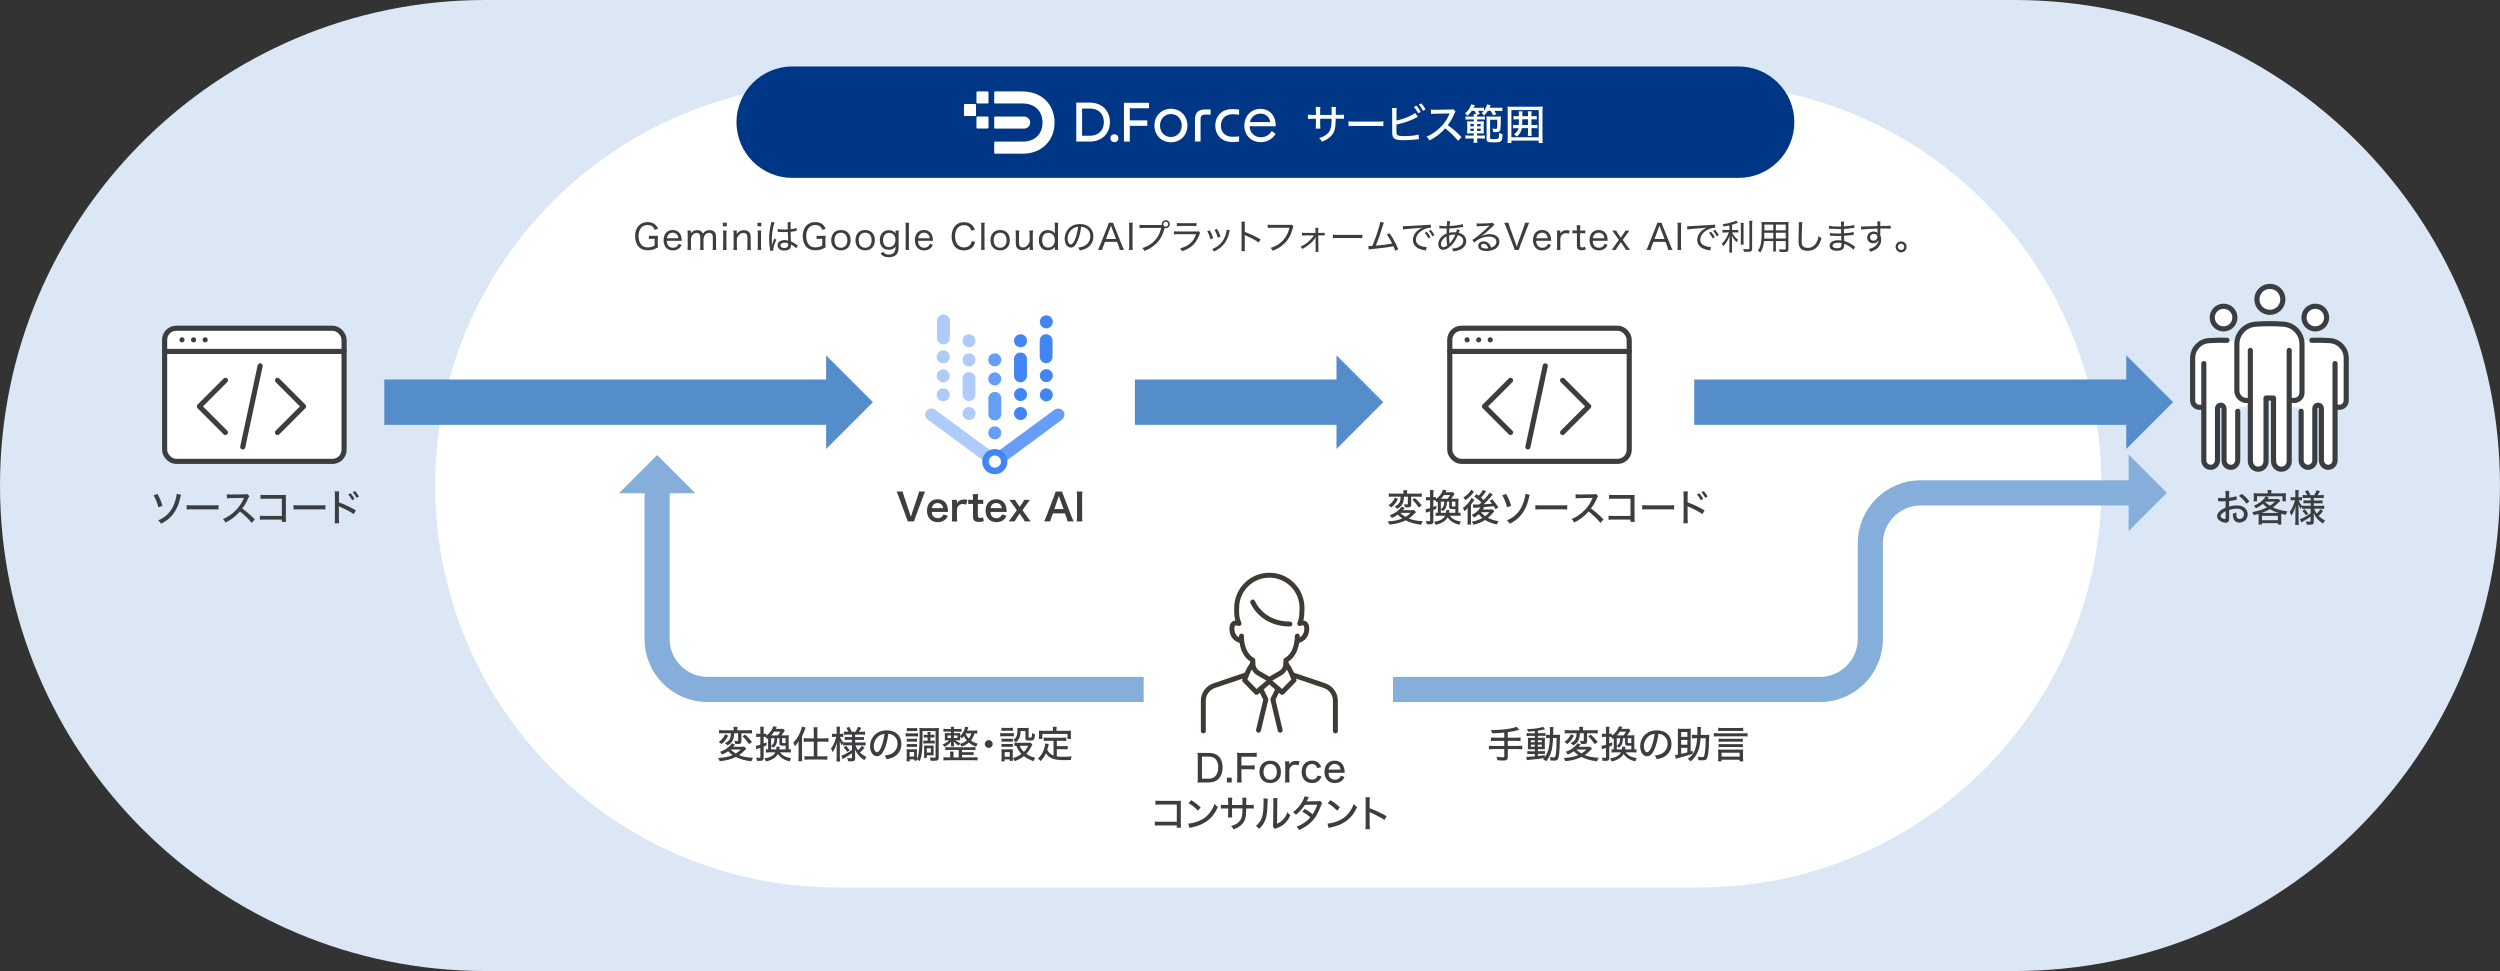 <?xml version="1.0" encoding="UTF-8"?>
<svg id="_レイヤー_2" data-name="レイヤー 2" xmlns="http://www.w3.org/2000/svg" viewBox="0 0 992.56 385.52">
  <rect x="0" y="0" width="992.56" height="385.52" fill="#333333" stroke="none"/>
  <defs>
    <style>
      .cls-1 {
        fill: #4285f4;
      }

      .cls-1, .cls-2, .cls-3, .cls-4, .cls-5, .cls-6, .cls-7, .cls-8, .cls-9, .cls-10 {
        stroke-width: 0px;
      }

      .cls-2 {
        fill: #3a3e40;
      }

      .cls-3 {
        fill: #669df6;
      }

      .cls-4 {
        fill: #558dcb;
      }

      .cls-5 {
        fill: #3a3e40;
      }

      .cls-6 {
        fill: #aecbfa;
      }

      .cls-7 {
        fill: #003686;
      }

      .cls-8 {
        fill: #dbe7f4;
      }

      .cls-11 {
        stroke: #558dcb;
        stroke-width: 18px;
      }

      .cls-11, .cls-12 {
        stroke-miterlimit: 10;
      }

      .cls-11, .cls-12, .cls-13, .cls-14 {
        fill: none;
      }

      .cls-12 {
        stroke: #86aeda;
        stroke-width: 10px;
      }

      .cls-9, .cls-15 {
        fill: #fff;
      }

      .cls-13, .cls-15 {
        stroke: #3a3e40;
        stroke-width: 2.04px;
      }

      .cls-13, .cls-15, .cls-14 {
        stroke-linecap: round;
        stroke-linejoin: round;
      }

      .cls-10 {
        fill: #86aeda;
      }

      .cls-14 {
        stroke: #3f3a34;
        stroke-width: 1.96px;
      }
    </style>
  </defs>
  <g id="_レイヤー_4" data-name="レイヤー 4">
    <g>
      <path class="cls-8" d="M799.79,0H192.76C86.3,0,0,86.3,0,192.76s86.3,192.76,192.76,192.76h607.03c106.46,0,192.76-86.3,192.76-192.76S906.25,0,799.79,0Z"/>
      <path class="cls-9" d="M674.76,33.16h-342.38c-88.14,0-159.6,71.46-159.6,159.6s71.46,159.6,159.6,159.6h342.38c88.14,0,159.6-71.46,159.6-159.6s-71.46-159.6-159.6-159.6Z"/>
      <g>
        <path class="cls-5" d="M475.55,300.74c0-.75-.03-1.21-.12-1.86.54.03.93.04,1.8.04h2.65c1.75,0,2.99.42,3.93,1.32,1.05,1.02,1.59,2.54,1.59,4.44s-.58,3.57-1.69,4.65c-.95.9-2.15,1.32-3.83,1.32h-2.65c-.84,0-1.19.01-1.8.04.09-.58.12-1.07.12-1.91v-8.05ZM479.79,309.17c1.23,0,2.05-.3,2.71-.99.76-.8,1.17-2.01,1.17-3.47s-.36-2.59-1.09-3.36c-.65-.66-1.46-.95-2.76-.95h-2.61v8.76h2.58Z"/>
        <path class="cls-5" d="M489.02,308.75v1.91h-1.91v-1.91h1.91Z"/>
        <path class="cls-5" d="M492.89,308.66c0,.96.03,1.42.12,2h-1.91c.09-.51.12-1.07.12-1.98v-7.95c0-.76-.03-1.28-.12-1.84.54.03.96.04,1.8.04h4.12c.84,0,1.31-.03,1.91-.11v1.71c-.53-.08-1.02-.1-1.91-.1h-4.14v3.48h3.34c.86,0,1.37-.03,1.91-.1v1.71c-.53-.08-1.05-.11-1.91-.11h-3.34v3.25Z"/>
        <path class="cls-5" d="M500.03,306.46c0-2.71,1.67-4.44,4.28-4.44s4.26,1.72,4.26,4.42-1.68,4.46-4.25,4.46-4.29-1.73-4.29-4.44ZM501.65,306.43c0,1.95,1,3.14,2.66,3.14s2.64-1.17,2.64-3.09-.99-3.15-2.62-3.15-2.67,1.18-2.67,3.1Z"/>
        <path class="cls-5" d="M515.55,303.85c-.54-.17-.84-.23-1.28-.23-.78,0-1.36.25-1.8.79-.36.45-.51.81-.58,1.52v2.88c0,.75.03,1.18.11,1.84h-1.83c.08-.74.1-1.14.1-1.84v-4.71c0-.84-.03-1.26-.1-1.84h1.72v.67c0,.12-.01.42-.03.54.63-.98,1.42-1.37,2.74-1.37.46,0,.79.03,1.38.15l-.43,1.59Z"/>
        <path class="cls-5" d="M522.99,304.97c-.39-1.11-1.06-1.64-2.08-1.64-1.53,0-2.5,1.2-2.5,3.11s.99,3.09,2.55,3.09c.78,0,1.46-.33,1.82-.87.12-.2.19-.36.3-.74l1.59.33c-.22.62-.36.9-.63,1.23-.69.93-1.77,1.41-3.09,1.41-2.54,0-4.17-1.73-4.17-4.41s1.63-4.49,4.11-4.49c1.8,0,3.06.89,3.67,2.57l-1.56.41Z"/>
        <path class="cls-5" d="M527.45,306.83c.06.9.21,1.37.58,1.84.45.58,1.12.9,1.96.9.78,0,1.41-.25,1.88-.78.2-.24.3-.4.45-.83l1.48.51c-.28.63-.49.94-.87,1.32-.75.74-1.75,1.11-2.96,1.11-2.52,0-4.12-1.72-4.12-4.44s1.59-4.46,4.02-4.46c2.12,0,3.58,1.32,3.9,3.51q.03.2.1,1.3h-6.43ZM532.25,305.56c-.09-.74-.3-1.2-.72-1.61-.42-.42-.96-.63-1.67-.63-.86,0-1.54.41-2,1.16-.21.34-.29.58-.38,1.08h4.75Z"/>
        <path class="cls-5" d="M460.4,327.71c-1.12,0-1.39.02-1.91.08v-1.65c.56.09.84.11,1.94.11h6.78v-6.83h-6.5c-1.12,0-1.41.02-1.99.08v-1.65c.61.09.78.1,2.01.1h6.85q.75,0,1.26-.03c-.03.42-.03.59-.03,1.22v7.87c0,.75.01,1.1.07,1.61h-1.68v-.9h-6.81Z"/>
        <path class="cls-5" d="M471.78,326.98c1.21-.05,3.03-.51,4.41-1.12,1.88-.83,3.29-1.96,4.47-3.65.67-.99,1.11-1.8,1.58-3.03.5.61.69.79,1.3,1.23-1.25,2.71-2.66,4.46-4.68,5.82-1.51,1.03-3.38,1.77-5.67,2.25-.57.12-.63.14-.95.24l-.46-1.74ZM472.92,317.68c1.71,1.06,2.65,1.78,3.78,2.86l-1.08,1.33c-1.15-1.23-2.37-2.2-3.73-3l1.04-1.2Z"/>
        <path class="cls-5" d="M493.29,319.6v-1.35c0-.97,0-1.17-.06-1.53h1.62c-.04.36-.04.45-.06,1v1.88h1.08c.99,0,1.32-.02,1.88-.11v1.56c-.51-.06-.93-.08-1.84-.08h-1.12q-.04,2.02-.11,2.59c-.21,1.86-.85,3.13-2.14,4.21-.78.66-1.49,1.05-2.82,1.51-.24-.54-.41-.76-.95-1.32,1.35-.41,2.12-.78,2.87-1.44,1.02-.9,1.46-1.89,1.59-3.66.03-.4.04-.93.06-1.9h-4.16v1.77c0,.78.03,1.44.08,1.82h-1.68c.04-.48.07-1.07.07-1.77v-1.81h-1.06c-.88,0-1.23.01-1.84.08v-1.56c.61.09.92.11,1.88.11h1.03v-1.38c0-.53-.03-1.2-.07-1.52h1.69c-.06.44-.09.96-.09,1.5v1.4h4.17Z"/>
        <path class="cls-5" d="M503.33,317.06q-.06.39-.15,3.33c-.11,2.88-.44,4.5-1.23,6.03-.51.99-1.08,1.73-2.08,2.7-.45-.6-.66-.79-1.26-1.2,1.19-.96,1.92-2.01,2.42-3.43.45-1.33.64-3.22.64-6.31,0-.63-.01-.84-.04-1.2l1.71.09ZM507.2,316.88c-.08.51-.09.75-.09,1.81l-.09,8.33c1.14-.48,1.8-.95,2.49-1.73.75-.82,1.26-1.72,1.61-2.85.43.57.6.74,1.18,1.2-.61,1.42-1.36,2.52-2.31,3.38-.86.76-1.67,1.21-3.21,1.81-.29.11-.45.18-.62.27l-.81-.89c.09-.36.1-.6.12-1.36l.08-8.17v-.36c0-.78-.02-1.06-.08-1.46l1.72.02Z"/>
        <path class="cls-5" d="M519.63,316.51q-.17.27-.48.92c-.2.4-.3.6-.41.75.09,0,.3-.02.62-.03l3.57-.04c.51,0,.81-.04,1.14-.15l.87.87c-.18.24-.21.33-.45.99-.51,1.38-1.31,3.09-1.96,4.14-1.52,2.42-3.57,4.12-6.75,5.59-.39-.66-.55-.88-1.04-1.3,1.29-.51,2.05-.92,3-1.54,1.09-.74,1.75-1.31,2.5-2.21-1.07-.93-2.04-1.63-3.2-2.26l.98-1.1c1.26.72,1.96,1.2,3.13,2.15.75-1.17,1.37-2.45,1.81-3.81l-4.87.05c-1.05,1.6-2.07,2.76-3.53,3.96-.42-.46-.6-.61-1.26-1,1.62-1.2,2.85-2.58,3.79-4.29.45-.81.75-1.52.87-2.06l1.65.39Z"/>
        <path class="cls-5" d="M527.04,326.98c1.21-.05,3.03-.51,4.41-1.12,1.88-.83,3.29-1.96,4.47-3.65.68-.99,1.11-1.8,1.58-3.03.5.61.69.79,1.3,1.23-1.24,2.71-2.65,4.46-4.68,5.82-1.51,1.03-3.37,1.77-5.67,2.25-.57.12-.63.14-.95.24l-.46-1.74ZM528.18,317.68c1.71,1.06,2.66,1.78,3.78,2.86l-1.08,1.33c-1.16-1.23-2.37-2.2-3.74-3l1.04-1.2Z"/>
        <path class="cls-5" d="M542.1,329.17c.08-.64.09-1.02.09-1.92v-8.92c0-1.04-.01-1.38-.09-1.8h1.77c-.06.48-.09.99-.09,1.83v2.54c2.14.75,4.24,1.74,6.75,3.16l-.87,1.49c-.67-.46-1.06-.71-1.86-1.14-1.14-.62-2.78-1.42-3.58-1.77q-.25-.1-.48-.25,0,.21.03.58c0,.13.02.6.02.75v3.54c0,.79.03,1.37.09,1.92h-1.77Z"/>
      </g>
      <g>
        <path class="cls-5" d="M296.3,297.27c-.17.17-.23.21-.41.41-1,1-1.56,1.49-2.46,2.12,1.59.64,3.11.93,5.57,1.06-.36.56-.56.95-.71,1.42-2.7-.38-4.42-.87-6.12-1.74-.84.42-2.01.85-3.03,1.11-.93.24-1.9.41-3.4.57-.18-.54-.36-.87-.69-1.3,2.45-.09,4.12-.42,5.82-1.14-.69-.48-1.23-.93-1.79-1.51-.79.55-1.53.96-2.43,1.32-.25-.48-.41-.69-.78-1.11,1.28-.43,2.28-.99,3.27-1.81.71-.58,1.12-1.05,1.43-1.58l1.24.54q-.09.1-.24.29c-.18.22-.25.3-.5.58h3.06c.66,0,1.09-.03,1.35-.09l.81.87ZM289.13,292.05c-.43.89-.71,1.32-1.26,2-.45.54-.75.83-1.41,1.38-.48-.45-.62-.55-1.09-.87.63-.45.92-.71,1.3-1.12.6-.63.88-1.09,1.26-1.93l1.2.55ZM287.12,291.12c-.75,0-1.18.01-1.63.08v-1.37c.42.06.9.09,1.72.09h4.08v-.36c0-.41-.03-.69-.08-.99h1.58c-.06.3-.08.58-.08.99v.36h4.11c.79,0,1.29-.03,1.75-.09v1.37c-.46-.04-1.06-.08-1.72-.08h-2.49v3.2c0,.81-.31,1.06-1.29,1.06-.36,0-.71-.01-1.19-.04-.04-.48-.15-.81-.38-1.23.48.09.83.12,1.19.12.3,0,.36-.06.36-.31v-2.79h-1.56c-.08,2.5-.71,3.67-2.62,4.83-.3-.36-.57-.57-1.11-.88,1.11-.53,1.67-1.01,2.01-1.74.28-.62.39-1.17.42-2.21h-3.08ZM290.04,297.57c.53.54,1.23,1.08,2.08,1.57.85-.51,1.32-.87,2.02-1.57h-4.11ZM295.82,291.65c1.11,1.02,1.77,1.72,2.75,2.92l-1.17.88c-.95-1.4-1.5-2.07-2.59-3.11l1.02-.7Z"/>
        <path class="cls-5" d="M309.72,298.7c.84,1.23,2.13,1.92,4.38,2.34-.25.42-.42.79-.58,1.26-2.21-.54-3.73-1.52-4.65-2.97-.42.73-.93,1.26-1.68,1.75-.9.6-1.75.93-3.12,1.23-.17-.48-.32-.76-.63-1.23,1.39-.18,2.23-.45,3.06-.96.63-.41,1.05-.84,1.33-1.42h-2.43c-.56,0-.87.01-1.32.07v-1.29c.27.04.42.04.87.06v-4.47c-.11.09-.24.21-.44.36-.19-.36-.36-.6-.61-.87-.21-.02-.33-.02-.5-.02h-.23v2.66c.35-.13.56-.23,1.16-.5v1.23c-.6.29-.79.36-1.16.51v4.39c0,1.04-.34,1.27-1.83,1.27-.23,0-.39-.01-.84-.04-.04-.48-.1-.79-.28-1.26.51.06.87.09,1.24.09.33,0,.41-.07.41-.38v-3.58c-.42.15-.52.18-.83.27-.36.12-.45.15-.75.29l-.21-1.38c.45-.04.87-.15,1.79-.45v-3.12h-.62c-.31,0-.61.02-1.02.08v-1.35c.34.04.66.07,1.02.07h.62v-1.29c0-.7-.01-1.11-.09-1.53h1.49c-.08.43-.09.79-.09,1.53v1.29h.21c.35,0,.57-.01.86-.04v.79c1.42-1.06,2.43-2.43,2.75-3.72l1.39.18c-.04.1-.06.12-.12.27q-.08.18-.29.55h1.83c.54,0,.79-.01,1.1-.04l.69.71c-.12.15-.22.3-.39.57-.24.38-.66.97-.96,1.35h1.63c.62,0,.9-.01,1.29-.06-.04.39-.06.78-.06,1.46v4.18c.38,0,.63-.03.87-.06v1.29c-.41-.06-.78-.07-1.41-.07h-2.85ZM308.19,297.54c.05-.34.08-.62.08-.87v-.24l1.31.04q-.11.87-.14,1.07h2.48v-1.5q-.72.03-.84.03c-1.3,0-1.63-.18-1.63-.92v-2.07h-.85c-.09,2.03-.44,2.87-1.61,3.83-.24-.32-.45-.5-.82-.72v1.35h2.04ZM306.15,293.09v3.03c1-.71,1.32-1.4,1.36-3.03h-1.36ZM308.78,291.96c.33-.38.69-.88,1.04-1.46h-2.46c-.38.57-.69.96-1.17,1.46h2.59ZM311.91,293.09h-1.4v1.58c0,.33.08.38.66.38.12,0,.34,0,.74-.03v-1.92Z"/>
        <path class="cls-5" d="M317.03,296.03c0-.68,0-.96.03-1.74-.51.85-.76,1.2-1.45,2-.12-.35-.2-.51-.3-.72-.01-.04-.1-.21-.22-.45-.03-.06-.08-.15-.13-.25.97-1.02,1.77-2.15,2.43-3.51.54-1.11.9-2.14,1.02-2.91l1.44.43q-.13.32-.5,1.29c-.24.67-.46,1.18-.93,2.13v8.19c0,.65.01,1.17.08,1.75h-1.54c.06-.58.09-1.02.09-1.77v-4.44ZM323.09,290.25c0-.64-.03-1.06-.09-1.51h1.59c-.08.45-.09.84-.09,1.53v2.88h2.73c.67,0,1.16-.03,1.68-.11v1.53c-.54-.08-1.15-.11-1.68-.11h-2.73v5.83h2.32c.66,0,1.16-.03,1.65-.11v1.49c-.48-.08-1.02-.11-1.67-.11h-5.7c-.65,0-1.22.03-1.68.11v-1.49c.48.08,1,.11,1.67.11h2v-5.83h-2.31c-.51,0-1.14.03-1.67.11v-1.53c.51.08,1.02.11,1.69.11h2.28v-2.9Z"/>
        <path class="cls-5" d="M336.12,295.89c-.58,0-.95.02-1.35.08v-1.04c-.32.53-.33.56-.56,1.05-.34-.57-.55-1.02-.81-1.77.03,1.05.04,1.82.04,2.25v4.09c0,.79.03,1.35.09,1.8h-1.44c.06-.46.09-1.04.09-1.8v-3.57q.04-1.65.09-2.21c-.42,1.59-.81,2.5-1.68,3.88-.2-.58-.38-.98-.69-1.47.62-.75,1.07-1.54,1.51-2.75.32-.84.45-1.28.58-1.89h-.67c-.46,0-.73.01-1.02.06v-1.3c.25.04.54.06,1.02.06h.86v-1.3c0-.83-.03-1.19-.09-1.56h1.42c-.06.44-.08.8-.08,1.54v1.32h.48c.42,0,.62-.01.9-.06v1.29c-.3-.03-.55-.04-.92-.04h-.41c.21.66.74,1.56,1.28,2.14.34.04.87.06,1.42.06h2.08v-1.03h-1.5c-.74,0-.92.01-1.37.06v-1.21c.41.04.66.06,1.33.06h1.53v-.99h-1.83c-.66,0-.96.01-1.37.07v-1.27c.42.06.77.08,1.38.08h.44c-.22-.56-.45-.95-.88-1.53l1.15-.42c.45.71.74,1.23,1.02,1.95h1.5c.5-.79.67-1.19.94-1.96l1.33.39c-.38.74-.63,1.16-.92,1.58h.96c.6,0,1.05-.03,1.46-.09v1.29c-.42-.06-.81-.07-1.44-.07h-2.49v.99h2.03c.69,0,1.05-.01,1.46-.07v1.24c-.41-.06-.72-.07-1.44-.07h-2.04v1.03h2.66c.58,0,1.05-.03,1.48-.09v1.3c-.45-.06-.94-.09-1.48-.09h-2.55c.31.84.52,1.21,1.06,1.96.53-.45.99-.99,1.49-1.77l1.05.74c-.66.84-1.16,1.36-1.79,1.9.81.83,1.49,1.29,2.58,1.82-.36.4-.55.71-.84,1.25-1.84-1.16-2.88-2.34-3.71-4.21.04.67.04.82.04,1.15v2.43c0,.86-.39,1.1-1.74,1.1-.3,0-.69-.02-1.08-.04-.06-.54-.15-.86-.35-1.28.54.08,1.05.12,1.38.12.45,0,.53-.04.53-.33v-1.71c-1.17.87-1.41,1.04-3.01,1.93-.23.14-.42.26-.66.42l-.54-1.36c.43-.12.72-.24,1.28-.51,1.03-.5,1.36-.69,2.94-1.76v-1.84h-2.17ZM335.84,296.1c.57.56.99,1.05,1.49,1.74l-.93.71c-.5-.75-.78-1.09-1.44-1.77l.88-.68Z"/>
        <path class="cls-5" d="M351.15,297.39c-.87,1.98-1.79,2.85-2.96,2.85-1.59,0-2.76-1.67-2.76-3.95,0-1.6.57-3.12,1.62-4.27,1.23-1.35,2.95-2.06,5.04-2.06,3.5,0,5.79,2.15,5.79,5.38,0,2.5-1.32,4.52-3.57,5.45-.71.29-1.29.45-2.31.64-.22-.69-.36-.94-.76-1.47,1.17-.18,1.84-.34,2.49-.62,1.6-.69,2.61-2.26,2.61-4.08,0-1.56-.74-2.81-2.05-3.51-.51-.27-.92-.38-1.61-.42-.27,2.24-.81,4.42-1.53,6.04ZM349.1,292.08c-1.36.92-2.2,2.52-2.2,4.23,0,1.31.57,2.34,1.29,2.34.54,0,1.09-.66,1.68-2.02.58-1.38,1.09-3.48,1.29-5.26-.83.09-1.41.29-2.06.72Z"/>
        <path class="cls-5" d="M359.54,291.09c.36.06.65.08,1.2.08h2.54c.62,0,.87-.01,1.2-.06v1.3c-.3-.04-.54-.06-1.12-.06h-2.61c-.51,0-.83.02-1.2.06v-1.32ZM366.3,291.93c0,3.27-.13,5.97-.39,7.54-.18,1.08-.36,1.71-.78,2.75-.42-.41-.66-.58-1.08-.81.01.22.01.39.04.54h-1.17v-.49h-1.75v.81h-1.25c.04-.42.07-.96.07-1.46v-2.17c0-.5-.01-.78-.06-1.18.27.03.43.04.99.04h2.26c.48-.02.78-.02.9-.03-.03.22-.04.45-.04,1.11v2.8c.38-.84.48-1.17.63-1.98.28-1.56.43-4.15.43-7.74,0-1.54-.01-2.04-.09-2.64.43.04.78.06,1.53.06h4.69c.81,0,1.12-.01,1.54-.06-.06.45-.08.84-.08,1.6v10.12c0,1-.42,1.32-1.77,1.32-.38,0-.86-.01-1.44-.04-.06-.58-.09-.76-.28-1.32.73.1,1.21.15,1.65.15.5,0,.6-.08.6-.39v-10.21h-5.17v1.68ZM360,293.28c.27.03.5.04.98.04h2.16c.48,0,.69-.02.94-.04v1.2c-.27-.03-.51-.05-.94-.05h-2.16c-.46,0-.71.02-.98.05v-1.2ZM360,295.37c.29.03.48.04.98.04h2.14c.5,0,.71-.02.96-.04v1.2c-.29-.03-.51-.04-.97-.04h-2.15c-.45,0-.69.02-.96.04v-1.2ZM360.02,289.01c.33.06.6.08,1.16.08h1.83c.56,0,.81-.01,1.16-.08v1.28c-.38-.04-.67-.06-1.16-.06h-1.83c-.5,0-.77.02-1.16.06v-1.28ZM361.14,300.36h1.8v-1.8h-1.8v1.8ZM367.73,292.79c-.38,0-.68.01-.96.04v-1.14c.36.04.61.06.96.06h.55v-.08c0-.5-.01-.76-.08-1.06h1.28c-.06.33-.08.46-.08,1.14h.62c.4,0,.67-.01.99-.06v1.14c-.29-.03-.54-.04-.99-.04h-.62v1.29h.76c.42,0,.69-.02.96-.06v1.19c-.3-.04-.5-.06-.94-.06h-2.62c-.42,0-.63.02-.95.06v-1.19c.29.04.55.06.95.06h.72v-1.29h-.55ZM370.64,299.09c0,.39.02.6.04.81-.12-.01-.13-.01-.31-.01q-.15,0-.72-.03h-1.68v1.04h-1.12c.04-.29.06-.64.06-1.2v-2.7c0-.44-.02-.71-.04-1.02.31.03.58.04,1,.04h1.79c.49,0,.78-.01,1.03-.04-.03.27-.04.53-.04.96v2.16ZM367.97,298.77h1.61v-1.69h-1.61v1.69Z"/>
        <path class="cls-5" d="M388.01,291.24c-.33-.03-.66-.06-1.09-.06-.44,1.35-.72,1.92-1.44,2.79.78.57,1.62.98,2.71,1.28-.28.43-.43.71-.63,1.23-1.33-.51-2.07-.92-2.91-1.67-.92.78-1.7,1.23-2.87,1.62-.24-.54-.32-.66-.67-1.06,1.15-.33,1.92-.72,2.71-1.37-.48-.55-.79-1.04-1.14-1.74-.31.41-.43.56-.78.93-.25-.36-.39-.53-.71-.79v.57c0,.42.01.69.04.98-.22-.05-.45-.05-1.12-.05h-.76c.55.53,1.12.86,1.98,1.19-.36.41-.39.45-.64.95-.93-.54-1.46-.99-2.01-1.71.03.39.04.6.04.79v.45c0,.33.01.5.04.77h-1.25c.04-.21.06-.38.06-.75v-.46c0-.2.02-.47.04-.77-.6.88-1.36,1.52-2.64,2.17-.25-.46-.41-.64-.75-.96,1.21-.48,1.91-.92,2.62-1.67h-.63c-.6,0-.84.02-1.12.05.03-.38.04-.62.04-.98v-.99c0-.45-.01-.64-.04-.93.33.03.55.04,1.18.04h1.29v-.63h-1.67c-.58,0-1,.02-1.32.08v-1.2c.38.04.75.08,1.32.08h1.67c0-.38-.03-.63-.07-.87h1.29c-.06.34-.07.53-.07.87h1.78c.56,0,.92-.03,1.28-.08v1.19c-.17-.03-.58-.04-1.25-.06h-1.81v.63h1.3c.64,0,.87-.01,1.21-.04-.03.25-.04.45-.04.93v.23c.97-.86,1.75-2.26,2.04-3.71l1.26.24q-.06.15-.25.67c-.06.15-.12.3-.29.64h2.61c.52,0,.94-.03,1.44-.09v1.28ZM380.64,297.74h-3.83c-.72,0-1.04.02-1.49.08v-1.23c.41.06.75.08,1.49.08h8.94c.81,0,1.14-.02,1.53-.08v1.23c-.46-.06-.78-.08-1.53-.08h-3.79v.9h3.23c.64,0,.96-.01,1.33-.08v1.23c-.42-.06-.76-.08-1.33-.08h-3.23v1h4.51c.69,0,1.23-.03,1.64-.09v1.29c-.53-.06-1-.09-1.64-.09h-10.27c-.61,0-1.12.03-1.63.09v-1.29c.39.06,1,.09,1.63.09h1.05v-1.26c0-.48-.01-.71-.07-1.05h1.45c-.06.33-.07.61-.07,1.05v1.26h2.08v-2.99ZM376.2,292.01v1h1.38v-1h-1.38ZM378.72,293.01h1.42v-1h-1.42v1ZM383.34,291.27c.33.78.74,1.39,1.28,1.93.5-.63.75-1.12,1.02-2.03h-2.25l-.04.09Z"/>
        <path class="cls-5" d="M394.11,295.4c0,.86-.71,1.56-1.56,1.56s-1.56-.71-1.56-1.56.71-1.56,1.56-1.56,1.56.69,1.56,1.56Z"/>
        <path class="cls-5" d="M397.11,291.03c.36.06.65.08,1.2.08h3.01c.62,0,.87-.02,1.2-.06v1.3c-.32-.04-.54-.06-1.11-.06h-3.1c-.51,0-.83.01-1.2.06v-1.32ZM409.88,295.55q-.09.15-.29.58c-.27.57-.85,1.59-1.21,2.07-.27.39-.53.69-.9,1.09,1.01.72,1.86,1.09,3.53,1.59-.3.48-.46.81-.66,1.32-1.77-.63-2.77-1.16-3.83-2-.97.79-2.1,1.41-3.66,2.01-.21-.45-.42-.78-.77-1.14,0,.39.02.66.06,1h-1.26v-.56h-2.03v.75h-1.3c.06-.42.09-.9.09-1.45v-2.15c0-.5-.01-.83-.08-1.21.42.04.72.06,1.19.06h2.32c.62,0,.78,0,1.05-.04-.05.35-.05.54-.05,1.11v2.45c1.46-.47,2.52-.99,3.46-1.7-.93-.99-1.41-1.75-2.04-3.24-.35.02-.48.02-.77.06v-1.33c.3.06.58.08,1,.08h4.32c.6,0,.87-.02,1.09-.06l.71.71ZM397.61,288.93c.39.06.63.07,1.21.07h2.1c.58,0,.83-.01,1.22-.07v1.26c-.36-.04-.69-.06-1.22-.06h-2.1c-.51,0-.87.02-1.21.06v-1.26ZM397.62,293.27c.3.03.53.04,1.04.04h2.45c.51,0,.72-.01,1-.04v1.2c-.33-.03-.55-.04-1-.04h-2.45c-.5,0-.73.01-1.04.04v-1.2ZM397.62,295.35c.32.03.53.04,1.04.04h2.45c.51,0,.72-.01,1-.04v1.2c-.41-.04-.51-.04-1.02-.04h-2.44c-.5,0-.69.01-1.02.04v-1.2ZM398.87,300.44h2.03v-1.83h-2.03v1.83ZM405.2,290.25c-.04,1.44-.21,2.17-.66,3.03-.32.6-.62.96-1.17,1.42-.36-.38-.71-.66-1.08-.87,1.25-.87,1.67-1.86,1.67-3.9,0-.41-.01-.54-.06-.95.39.04.75.06,1.17.06h2.1c.53,0,.9-.01,1.27-.06-.04.36-.06.75-.06,1.33v2.26c0,.23.12.29.55.29s.6-.04.66-.22c.09-.23.13-.68.18-1.62.42.24.69.36,1.14.5-.18,2.26-.36,2.49-2.04,2.49-1.49,0-1.75-.13-1.75-.92v-2.85h-1.92ZM404.81,296.09c.45,1.04.87,1.63,1.71,2.43.75-.78,1.12-1.32,1.67-2.43h-3.37Z"/>
        <path class="cls-5" d="M418.28,294.11h-2.38c-.67,0-1.07.01-1.52.07v-1.36c.39.04.84.07,1.52.07h5.92c.67,0,1.12-.03,1.51-.07v1.36c-.39-.04-.83-.07-1.51-.07h-2.24v2.13h2.87c.66,0,1.06-.03,1.46-.09v1.37c-.45-.06-.83-.08-1.46-.08h-2.87v2.88c.63.09,1.51.15,2.43.15,1.04,0,2.07-.04,3.48-.17-.23.51-.32.84-.39,1.44-1.09.03-1.77.05-2.82.05-2.29,0-3.93-.29-5.04-.89-.85-.45-1.49-1.05-1.96-1.84-.6,1.28-1.12,2.04-2.14,3.13-.35-.46-.51-.62-1.08-1.02,1.04-.99,1.56-1.7,2.07-2.82.46-1,.83-2.42.83-3.19l1.42.27q-.06.24-.19.86c-.06.22-.23.87-.41,1.42.38.69.54.93.96,1.32.45.42.88.69,1.54.95v-5.86ZM418.04,289.52c0-.36-.01-.58-.09-.95h1.58c-.06.33-.09.57-.09.95v.63h4.15c.58,0,1.07-.02,1.61-.06-.05.33-.06.66-.06,1.07v1.08c0,.45.01.79.06,1.14h-1.37v-1.98h-9.99v1.98h-1.38c.04-.38.06-.65.06-1.14v-1.08c0-.38-.02-.77-.06-1.07.56.04,1.02.06,1.59.06h3.99v-.63Z"/>
      </g>
      <g>
        <path class="cls-5" d="M597.22,290.85q-.3.03-1.12.1c-.77.09-2.29.17-3.66.21-.12-.54-.19-.72-.49-1.3h.55c2.06,0,4.83-.23,6.66-.54,1.44-.25,2.22-.46,2.96-.79l1.05,1.25c-2.04.52-3.18.75-4.54.92v2.17h3.31c.8,0,1.29-.03,1.76-.09v1.44c-.47-.06-1.02-.09-1.74-.09h-3.33v2.02h4c.79,0,1.27-.03,1.74-.09v1.44c-.51-.06-.98-.09-1.74-.09h-4v3.15c0,1.07-.44,1.39-1.83,1.39-.65,0-1.58-.04-2.31-.12-.06-.56-.13-.84-.38-1.4.87.15,1.89.24,2.56.24.42,0,.56-.11.56-.46v-2.8h-4.38c-.75,0-1.23.03-1.73.09v-1.44c.47.06.95.09,1.73.09h4.38v-2.02h-3.54c-.65,0-1.25.03-1.75.09v-1.44c.46.06.96.09,1.75.09h3.54v-2.01Z"/>
        <path class="cls-5" d="M609.34,290.27c-1.08.1-1.53.13-2.64.21-.12-.38-.21-.56-.48-1.02,2.71-.03,5.4-.41,6.44-.9l.78,1.02q-.15.03-.77.15c-.97.21-1.41.28-2.11.39v.99h1.67c.69,0,1.06-.02,1.36-.08v1.17c-.25-.04-.44-.06-1.12-.06h-1.9v.78h1.53c.63,0,.92-.01,1.27-.04-.03.3-.04.55-.04,1.32v1.9c.02.75.03,1.21.03,1.38-.44-.03-.66-.03-1.35-.03h-1.44v.81h1.41c.75,0,1.05-.01,1.38-.06v1.18c-.29-.04-.5-.06-1.11-.06h-1.68v.85c.84-.08,1.36-.15,2.75-.34v.81c.69-.94,1.24-2.19,1.54-3.52.27-1.17.36-2.03.46-4.12h-.17c-.57,0-.88.01-1.31.06v-1.36c.31.04.63.06,1.17.06h.35c.02-.48.02-.83.02-1.3,0-1.12-.02-1.37-.1-1.79h1.48q-.09.39-.12,3.09h1.36c.62,0,.98-.01,1.38-.06-.05.46-.05.57-.1,2.76-.09,3.87-.29,5.94-.68,6.78-.25.56-.72.77-1.68.77-.31,0-.96-.05-1.35-.08-.03-.53-.1-.87-.27-1.38.73.13,1.08.18,1.41.18.51,0,.67-.09.79-.42.18-.48.33-1.71.42-3.43.06-1.23.07-1.67.1-3.87h-1.42c-.09,2.17-.27,3.63-.58,4.88-.44,1.71-1.01,2.88-2.16,4.36-.29-.27-.81-.61-1.26-.82.21-.21.28-.29.44-.45-2.21.34-2.46.38-5.98.71-.38.03-.54.06-.85.12l-.24-1.38c.3.03.45.03.69.03.58,0,1.56-.04,2.7-.13v-.97h-1.58c-.46,0-1,.03-1.4.06v-1.2c.38.06.75.08,1.4.08h1.58v-.81h-1.35c-.63,0-.99.01-1.42.04.03-.35.04-.67.04-1.41v-1.86c0-.72-.02-.96-.04-1.35.4.03.81.04,1.44.04h1.33v-.78h-1.91c-.64,0-.96.02-1.38.08v-1.18c.41.06.78.08,1.38.08h1.91v-.84ZM607.79,293.9v.8h1.54v-.8h-1.54ZM607.79,295.64v.84h1.54v-.84h-1.54ZM610.55,294.69h1.59v-.8h-1.59v.8ZM610.55,296.48h1.59v-.84h-1.59v.84Z"/>
        <path class="cls-5" d="M632.05,297.27c-.17.17-.23.21-.4.41-1,1-1.56,1.49-2.46,2.12,1.59.64,3.1.93,5.56,1.06-.36.56-.56.95-.71,1.42-2.7-.38-4.42-.87-6.12-1.74-.84.42-2.01.85-3.03,1.11-.93.24-1.9.41-3.4.57-.18-.54-.36-.87-.69-1.3,2.44-.09,4.12-.42,5.82-1.14-.69-.48-1.23-.93-1.78-1.51-.8.55-1.53.96-2.43,1.32-.25-.48-.4-.69-.78-1.11,1.27-.43,2.28-.99,3.27-1.81.71-.58,1.12-1.05,1.43-1.58l1.24.54q-.09.1-.24.29c-.18.22-.25.3-.5.58h3.06c.66,0,1.09-.03,1.35-.09l.81.87ZM624.88,292.05c-.44.89-.71,1.32-1.26,2-.45.54-.75.83-1.41,1.38-.48-.45-.62-.55-1.1-.87.63-.45.92-.71,1.31-1.12.6-.63.88-1.09,1.26-1.93l1.2.55ZM622.87,291.12c-.75,0-1.18.01-1.63.08v-1.37c.42.06.9.09,1.73.09h4.08v-.36c0-.41-.03-.69-.07-.99h1.57c-.06.3-.08.58-.08.99v.36h4.11c.79,0,1.29-.03,1.75-.09v1.37c-.46-.04-1.06-.08-1.72-.08h-2.49v3.2c0,.81-.31,1.06-1.29,1.06-.36,0-.71-.01-1.19-.04-.04-.48-.15-.81-.38-1.23.48.09.82.12,1.19.12.3,0,.36-.06.36-.31v-2.79h-1.56c-.07,2.5-.71,3.67-2.62,4.83-.3-.36-.57-.57-1.11-.88,1.11-.53,1.67-1.01,2.01-1.74.28-.62.39-1.17.42-2.21h-3.08ZM625.79,297.57c.52.54,1.23,1.08,2.08,1.57.85-.51,1.32-.87,2.02-1.57h-4.11ZM631.57,291.65c1.11,1.02,1.77,1.72,2.75,2.92l-1.17.88c-.95-1.4-1.5-2.07-2.6-3.11l1.02-.7Z"/>
        <path class="cls-5" d="M645.47,298.7c.84,1.23,2.13,1.92,4.38,2.34-.26.42-.42.79-.58,1.26-2.21-.54-3.73-1.52-4.65-2.97-.42.73-.93,1.26-1.68,1.75-.9.6-1.75.93-3.12,1.23-.17-.48-.31-.76-.63-1.23,1.39-.18,2.23-.45,3.06-.96.63-.41,1.05-.84,1.33-1.42h-2.43c-.56,0-.87.01-1.32.07v-1.29c.27.04.42.04.87.06v-4.47c-.1.09-.24.21-.44.36-.19-.36-.36-.6-.61-.87-.21-.02-.33-.02-.5-.02h-.23v2.66c.35-.13.56-.23,1.16-.5v1.23c-.6.29-.79.36-1.16.51v4.39c0,1.04-.34,1.27-1.83,1.27-.23,0-.39-.01-.84-.04-.04-.48-.1-.79-.28-1.26.51.06.87.09,1.24.09.33,0,.41-.07.41-.38v-3.58c-.42.15-.52.18-.83.27-.36.12-.45.15-.75.29l-.21-1.38c.45-.04.87-.15,1.79-.45v-3.12h-.62c-.31,0-.61.02-1.02.08v-1.35c.34.04.66.07,1.02.07h.62v-1.29c0-.7-.02-1.11-.09-1.53h1.48c-.08.43-.09.79-.09,1.53v1.29h.21c.35,0,.57-.01.85-.04v.79c1.43-1.06,2.43-2.43,2.75-3.72l1.4.18c-.04.1-.06.12-.12.27q-.08.18-.29.55h1.83c.54,0,.79-.01,1.1-.04l.69.71c-.12.15-.23.3-.39.57-.24.38-.66.97-.96,1.35h1.63c.62,0,.9-.01,1.29-.06-.04.39-.06.78-.06,1.46v4.18c.38,0,.63-.03.87-.06v1.29c-.41-.06-.78-.07-1.41-.07h-2.85ZM643.94,297.54c.05-.34.08-.62.08-.87v-.24l1.31.04q-.1.87-.14,1.07h2.48v-1.5q-.72.03-.84.03c-1.3,0-1.63-.18-1.63-.92v-2.07h-.85c-.09,2.03-.44,2.87-1.6,3.83-.24-.32-.45-.5-.82-.72v1.35h2.04ZM641.9,293.09v3.03c1-.71,1.32-1.4,1.36-3.03h-1.36ZM644.53,291.96c.33-.38.69-.88,1.04-1.46h-2.46c-.38.57-.69.96-1.17,1.46h2.59ZM647.66,293.09h-1.4v1.58c0,.33.07.38.66.38.12,0,.35,0,.74-.03v-1.92Z"/>
        <path class="cls-5" d="M656.9,297.39c-.87,1.98-1.79,2.85-2.96,2.85-1.59,0-2.76-1.67-2.76-3.95,0-1.6.57-3.12,1.62-4.27,1.23-1.35,2.95-2.06,5.04-2.06,3.5,0,5.79,2.15,5.79,5.38,0,2.5-1.32,4.52-3.57,5.45-.71.29-1.29.45-2.31.64-.23-.69-.36-.94-.77-1.47,1.17-.18,1.85-.34,2.49-.62,1.6-.69,2.61-2.26,2.61-4.08,0-1.56-.74-2.81-2.06-3.51-.51-.27-.92-.38-1.6-.42-.27,2.24-.81,4.42-1.53,6.04ZM654.85,292.08c-1.36.92-2.2,2.52-2.2,4.23,0,1.31.57,2.34,1.29,2.34.54,0,1.09-.66,1.68-2.02.58-1.38,1.1-3.48,1.29-5.26-.83.09-1.41.29-2.06.72Z"/>
        <path class="cls-5" d="M672.04,298.07v1.19c-2.01.69-3.3,1.08-5.82,1.74-.42.12-.52.15-.9.27l-.27-1.49c.3-.03.63-.07,1.11-.17v-8.67c0-.66-.02-1.32-.04-1.65.34.04.66.06,1.14.06h2.87c.49,0,.78-.02,1.15-.06-.03.27-.04.98-.04,1.65v7.38l.81-.26ZM669.92,292.55v-1.93h-2.46v1.93h2.46ZM669.92,295.68v-1.92h-2.46v1.92h2.46ZM667.46,299.33c1.22-.3,1.83-.45,2.46-.63v-1.8h-2.46v2.43ZM677.11,291.78c.65,0,1.05-.02,1.53-.08-.04.41-.04.45-.09,2.25-.08,2.8-.24,4.74-.53,6.12-.31,1.5-.67,1.8-2.14,1.8-.21,0-.74-.03-1.58-.08-.03-.5-.1-.9-.24-1.37.76.11,1.32.17,1.78.17.5,0,.66-.1.79-.58.2-.64.36-1.86.47-3.45.06-1.05.07-1.51.1-3.48h-2.04c-.1,1.83-.33,3.2-.71,4.39-.34,1.08-.84,2.07-1.5,2.99-.52.74-.88,1.11-1.74,1.83-.38-.44-.6-.65-1.11-.99,1.11-.84,1.63-1.38,2.19-2.29.9-1.5,1.32-3.17,1.53-5.92h-.6c-.58,0-1.06.03-1.51.08v-1.46c.46.06.87.08,1.59.08h.58c.03-.69.03-.98.03-1.89,0-.54-.03-.92-.09-1.26h1.53c-.07.39-.07.6-.09,1.26,0,.69-.02,1.17-.04,1.89h1.88Z"/>
        <path class="cls-5" d="M693.82,292.41c-.51-.04-.98-.08-1.6-.08h-10.2c-.72,0-1.14.01-1.6.08v-1.35c.44.06.9.09,1.59.09h10.23c.71,0,1.16-.03,1.59-.09v1.35ZM683.51,302.28h-1.41c.04-.43.08-.94.08-1.36v-2.1c0-.54-.02-.87-.08-1.26.31.04.63.06,1.12.06h7.72c.56,0,.83-.02,1.14-.06-.04.34-.06.67-.06,1.26v2.12c0,.57.02.92.08,1.35h-1.43v-.66h-7.17v.66ZM692.09,290.27c-.5-.06-.96-.08-1.6-.08h-6.75c-.63,0-1.11.01-1.59.08v-1.32c.47.06.93.09,1.59.09h6.75c.69,0,1.15-.03,1.6-.09v1.32ZM691.93,294.54c-.4-.06-.81-.08-1.48-.08h-6.63c-.69,0-1.09.02-1.5.08v-1.29c.39.06.79.08,1.5.08h6.63c.71,0,1.11-.02,1.48-.08v1.29ZM691.93,296.66c-.44-.06-.79-.08-1.48-.08h-6.63c-.71,0-1.08.01-1.5.08v-1.29c.38.06.77.08,1.5.08h6.63c.73,0,1.11-.02,1.48-.08v1.29ZM683.51,300.39h7.17v-1.54h-7.17v1.54Z"/>
      </g>
      <g>
        <path class="cls-7" d="M712.4,48.51c0-12.17-9.95-22.12-22.12-22.12h-375.76c-12.17,0-22.12,9.95-22.12,22.12h0c0,12.17,9.95,22.12,22.12,22.12h375.76c12.17,0,22.12-9.95,22.12-22.12h0Z"/>
        <g>
          <g>
            <path class="cls-9" d="M427.3,40.74h5.39c4.6,0,7.97,3.02,7.97,7.74s-3.37,7.72-7.97,7.72h-5.39v-15.46ZM432.8,53.88c3.23,0,5.47-2.09,5.47-5.39s-2.24-5.41-5.47-5.41h-3.18v10.81h3.18Z"/>
            <circle class="cls-9" cx="442.44" cy="54.87" r="1.57"/>
            <path class="cls-9" d="M446.23,40.81h9.98v2.17h-7.66v4.81h6.96v2.17h-6.96v6.25h-2.32v-15.4Z"/>
            <path class="cls-9" d="M458.33,49.86c0-3.86,2.85-6.68,6.56-6.68s6.54,2.82,6.54,6.68-2.85,6.63-6.54,6.63-6.56-2.8-6.56-6.63ZM464.89,54.39c2.46,0,4.29-1.91,4.29-4.54s-1.83-4.58-4.29-4.58-4.34,1.91-4.34,4.58,1.86,4.54,4.34,4.54Z"/>
            <path class="cls-9" d="M478.37,43.46h2.28v2.03h-2.09c-1.35,0-1.91.51-1.91,1.95v8.76h-2.22v-8.73c0-2.75,1.3-4.01,3.93-4.01Z"/>
            <path class="cls-9" d="M482.5,49.86c0-3.86,2.73-6.54,6.54-6.54.6,0,2.16.05,2.91.17v2.05c-.75-.12-2.23-.17-2.67-.17-2.77,0-4.56,1.86-4.56,4.49s1.79,4.44,4.56,4.44c.43,0,1.92-.05,2.67-.14v2.05c-.75.12-2.31.17-2.91.17-3.81,0-6.54-2.68-6.54-6.51Z"/>
            <path class="cls-9" d="M494.04,49.88c0-3.81,2.7-6.66,6.39-6.66,3.23,0,6.13,2.2,6.05,6.9h-10.37c.12,2.51,1.86,4.37,4.49,4.37,1.86,0,3.38-.92,4.32-2.46l1.54,1.13c-1.11,1.74-3.04,3.28-5.89,3.28-3.91,0-6.54-2.82-6.54-6.56ZM504.32,48.46c-.41-2.27-2-3.35-3.91-3.35-2.15,0-3.71,1.42-4.17,3.35h8.08Z"/>
          </g>
          <g>
            <rect class="cls-9" x="387.68" y="36.3" width="4.78" height="4.78" rx=".31" ry=".31"/>
            <path class="cls-9" d="M406.03,36.3h-11c-.17,0-.31.14-.31.31v4.17c0,.17.14.31.31.31h11c4.78,0,7.87,2.97,7.87,7.57s-3.09,7.57-7.87,7.57h-10.79s0,0,0,0h-.21c-.17,0-.31.14-.31.31v4.17c0,.17.14.31.31.31h11c7.45,0,12.65-5.08,12.65-12.35s-5.2-12.35-12.65-12.35Z"/>
            <rect class="cls-9" x="382.72" y="41.28" width="4.78" height="4.78" rx=".31" ry=".31"/>
            <rect class="cls-9" x="387.68" y="46.26" width="4.78" height="4.78" rx=".31" ry=".31"/>
            <path class="cls-9" d="M406.61,46.26h-11.58c-.17,0-.31.14-.31.31v4.17c0,.17.14.31.31.31h11.58c1.32,0,2.39-1.07,2.39-2.39s-1.07-2.39-2.39-2.39Z"/>
          </g>
        </g>
        <g>
          <path class="cls-9" d="M528.7,45.61v-1.48c0-1.07,0-1.28-.07-1.67h1.77c-.05.39-.05.49-.07,1.1v2.05h1.18c1.08,0,1.44-.02,2.05-.12v1.71c-.56-.07-1.02-.08-2.02-.08h-1.23q-.05,2.21-.12,2.84c-.23,2.03-.93,3.43-2.35,4.61-.85.72-1.62,1.15-3.08,1.66-.26-.59-.44-.84-1.03-1.44,1.48-.44,2.31-.85,3.13-1.57,1.12-.98,1.59-2.07,1.74-4,.03-.44.05-1.02.07-2.08h-4.54v1.94c0,.85.03,1.58.08,1.98h-1.84c.05-.52.08-1.16.08-1.94v-1.98h-1.16c-.97,0-1.35.02-2.02.08v-1.71c.67.1,1,.12,2.05.12h1.13v-1.51c0-.57-.03-1.31-.08-1.66h1.85c-.07.48-.1,1.05-.1,1.64v1.53h4.56Z"/>
          <path class="cls-9" d="M535.39,48.18c.61.08,1.31.11,2.53.11h8.87c1.41,0,1.8-.02,2.44-.1v1.9c-.72-.07-1.25-.08-2.46-.08h-8.84c-1.38,0-1.87.02-2.54.08v-1.92Z"/>
          <path class="cls-9" d="M554.43,47.85c1.74-.34,3.38-.87,5.07-1.66,1.16-.52,1.84-.92,2.33-1.36l1.12,1.56-.74.36c-1.39.74-3,1.39-4.58,1.89q-1.26.39-3.21.79v2.51c0,1.03.07,1.39.31,1.64.31.31,1.28.46,2.97.46,1.1,0,2.64-.1,3.84-.26.67-.1,1-.16,1.71-.34l.1,1.82-.71.07c-1.8.21-3.53.33-5.22.33-2.13,0-3.26-.2-3.89-.71-.44-.33-.67-.84-.75-1.62-.03-.28-.05-.59-.05-1.41v-7.18c0-.89-.03-1.36-.1-1.87h1.92c-.1.61-.11,1.03-.11,1.9v3.1ZM562.37,41.96c.77.87,1.13,1.39,1.71,2.46l-1.02.56c-.54-1.02-1-1.71-1.71-2.51l1.02-.51ZM564.29,41.03c.79.87,1.13,1.36,1.69,2.4l-1,.57c-.51-.95-.97-1.64-1.67-2.46l.98-.51Z"/>
          <path class="cls-9" d="M578.9,55.92c-1.3-1.64-3.1-3.36-5.12-4.97-1.9,2.15-3.69,3.53-6.27,4.81-.36-.71-.53-.92-1.12-1.53,1.26-.49,2.05-.94,3.3-1.82,2.53-1.82,4.56-4.33,5.66-6.97q.05-.15.1-.25t.07-.15c-.2.02-.29.02-.51.02l-4.76.08c-1.02.02-1.33.03-2.1.13l-.05-1.79c.56.07.97.1,1.69.1h.44l5.46-.08c.79,0,.94-.03,1.3-.16l.92.97c-.2.21-.33.44-.49.84-.79,1.82-1.62,3.26-2.62,4.53,2.07,1.49,3.38,2.64,5.46,4.74l-1.36,1.51Z"/>
          <path class="cls-9" d="M584.34,44.01c-.52.74-1,1.31-1.71,1.99-.29-.41-.56-.67-1-.98.79-.67,1.18-1.1,1.62-1.77s.71-1.25.84-1.82l1.48.31q-.33.66-.52,1.05h2.51c.74,0,1.2-.03,1.61-.1v1.31c.59-.77,1.03-1.71,1.21-2.53l1.46.28c-.23.53-.28.66-.46,1.03h3.33c.92,0,1.28-.02,1.77-.08v1.39c-.52-.05-1-.08-1.72-.08h-1.46c.36.57.61,1.02.79,1.39l-1.35.36c-.26-.66-.48-1.05-.89-1.76h-1.13c-.46.74-.8,1.15-1.48,1.87-.38-.44-.44-.49-1-.9.51-.51.64-.64.87-.9-.34-.05-.79-.07-1.28-.07h-1c.26.43.28.44.72,1.26l-1.08.34c-.02.21-.02.38-.02.69h1.82c.59,0,.93-.02,1.28-.07v1.25c-.39-.05-.71-.07-1.3-.07h-1.8v.8h1.16c.87,0,1.18-.02,1.51-.05-.05.43-.05.69-.05,1.43v2.02c0,.79,0,1.12.03,1.41-.3-.03-.69-.05-1.38-.05h-1.28v.87h1.82c.57,0,.97-.02,1.28-.07v1.28c-.56-.05-.71-.07-1.28-.07h-1.82v.15c0,.74.02,1.15.08,1.58h-1.49c.07-.41.1-.84.1-1.58v-.15h-2.08c-.48,0-.72.02-1.26.1v-1.34c.34.07.75.1,1.26.1h2.08v-.87h-1.16c-.75,0-1.03.02-1.51.05.05-.36.07-.8.07-1.44v-1.95c0-.74-.02-1-.07-1.46.48.03.77.05,1.53.05h1.15v-.8h-2.1c-.51,0-.8.02-1.2.07v-1.26c.38.07.67.08,1.21.08h2.08c0-.38-.03-.77-.08-1.02h1.02c-.18-.44-.38-.84-.64-1.28h-1.1ZM583.77,49.23v.89h1.38v-.89h-1.38ZM583.77,51.08v.9h1.38v-.9h-1.38ZM586.46,50.12h1.39v-.89h-1.39v.89ZM586.46,51.99h1.39v-.9h-1.39v.9ZM591.61,47.54v7.09c0,.52.15.59,1.56.59,1.25,0,1.57-.07,1.75-.34.18-.25.25-.89.25-2.15.61.33.95.46,1.39.56-.05,1.53-.16,2.1-.48,2.56-.2.28-.57.51-1,.57-.51.08-.98.1-2.28.1-2.08,0-2.59-.28-2.59-1.36v-7.46c0-.77-.02-1.13-.08-1.49.33.05.72.07,1.39.07h2.97c.66,0,1.08-.02,1.43-.07-.05.34-.07.66-.07,1.69,0,1.58-.07,2.95-.18,3.49-.16.77-.64,1.08-1.61,1.08-.28,0-.49-.02-1.23-.07-.05-.59-.11-.84-.3-1.35.61.08,1.02.13,1.31.13.48,0,.54-.15.59-1.15,0-.23.03-1.92.03-2.49h-2.87Z"/>
          <path class="cls-9" d="M610.91,56.78v-.97h-10.84v.97h-1.57c.07-.48.1-1.13.1-2.08v-10.42c0-.8-.03-1.36-.1-1.98.61.07,1.08.08,1.92.08h10.14c.84,0,1.31-.02,1.94-.08-.07.59-.1,1.16-.1,1.98v10.45c0,.98.03,1.61.1,2.05h-1.57ZM600.07,54.5h10.84v-10.81h-10.84v10.81ZM601.99,50.87c-.59,0-.94.02-1.28.08v-1.41c.33.07.66.08,1.28.08h.98c.05-.82.07-1.23.07-2.26h-.82c-.62,0-.94.02-1.31.08v-1.39c.34.07.66.08,1.31.08h.82v-.69c0-.43-.03-.8-.08-1.23h1.53c-.07.34-.08.62-.08,1.15v.77h2.25v-.67c0-.57-.02-.87-.08-1.25h1.53c-.07.36-.08.66-.08,1.25v.67h.77c.67,0,.97-.02,1.33-.08v1.39c-.36-.07-.71-.08-1.33-.08h-.77v2.26h1c.67,0,1.02-.02,1.36-.08v1.41c-.36-.07-.72-.08-1.36-.08h-1v1.66c0,.62.02,1.07.08,1.44h-1.53c.05-.39.08-.84.08-1.43v-1.67h-2.46c-.26,1.51-.82,2.43-2.03,3.38-.46-.53-.59-.64-1.07-.95,1.08-.74,1.51-1.34,1.75-2.43h-.85ZM604.4,47.36c-.02,1.05-.03,1.59-.07,2.26h2.31v-2.26h-2.25Z"/>
        </g>
      </g>
      <g>
        <path class="cls-5" d="M562.2,203.33c-.17.17-.22.21-.4.41-1,1-1.56,1.49-2.46,2.12,1.59.64,3.1.93,5.56,1.06-.36.56-.55.95-.71,1.42-2.7-.38-4.42-.87-6.12-1.74-.84.42-2.01.85-3.03,1.11-.93.24-1.91.41-3.41.57-.18-.54-.36-.87-.69-1.3,2.44-.09,4.12-.42,5.82-1.14-.69-.48-1.23-.93-1.79-1.51-.79.55-1.53.96-2.43,1.32-.25-.48-.4-.69-.78-1.11,1.27-.43,2.28-.99,3.27-1.81.71-.58,1.12-1.05,1.42-1.58l1.25.54q-.09.1-.24.29c-.18.22-.25.3-.5.58h3.06c.66,0,1.09-.03,1.35-.09l.81.87ZM555.03,198.11c-.44.89-.71,1.32-1.26,2-.45.54-.75.83-1.41,1.38-.48-.45-.62-.55-1.1-.87.63-.45.92-.71,1.31-1.12.6-.63.88-1.09,1.26-1.93l1.2.55ZM553.02,197.18c-.75,0-1.18.01-1.63.08v-1.37c.42.06.9.09,1.73.09h4.08v-.36c0-.41-.03-.69-.07-.99h1.57c-.06.3-.08.58-.08.99v.36h4.11c.79,0,1.29-.03,1.75-.09v1.37c-.46-.04-1.07-.08-1.72-.08h-2.49v3.2c0,.81-.32,1.06-1.29,1.06-.36,0-.71-.01-1.18-.04-.04-.48-.15-.81-.38-1.23.48.09.82.12,1.18.12.3,0,.36-.06.36-.31v-2.79h-1.56c-.07,2.5-.71,3.67-2.62,4.83-.3-.36-.57-.57-1.11-.88,1.11-.53,1.67-1.01,2.01-1.74.29-.62.39-1.17.42-2.21h-3.08ZM555.94,203.63c.53.54,1.23,1.08,2.08,1.57.86-.51,1.32-.87,2.03-1.57h-4.11ZM561.72,197.71c1.11,1.02,1.77,1.72,2.75,2.92l-1.17.88c-.95-1.4-1.5-2.07-2.6-3.11l1.02-.7Z"/>
        <path class="cls-5" d="M575.62,204.76c.84,1.23,2.13,1.92,4.38,2.34-.26.42-.42.79-.58,1.26-2.21-.54-3.74-1.52-4.65-2.97-.42.73-.93,1.26-1.68,1.75-.9.6-1.75.93-3.12,1.23-.17-.48-.31-.76-.63-1.23,1.39-.18,2.24-.45,3.06-.96.63-.41,1.05-.84,1.33-1.42h-2.43c-.55,0-.87.01-1.32.07v-1.29c.27.04.42.04.87.06v-4.47c-.1.09-.24.21-.43.36-.2-.36-.36-.6-.62-.87-.21-.02-.33-.02-.5-.02h-.22v2.66c.34-.13.55-.23,1.16-.5v1.23c-.6.29-.79.36-1.16.51v4.39c0,1.04-.34,1.27-1.83,1.27-.22,0-.39-.01-.84-.04-.04-.48-.11-.79-.29-1.26.51.06.87.09,1.25.09.33,0,.41-.07.41-.38v-3.58c-.42.15-.53.18-.83.27-.36.12-.45.15-.75.29l-.21-1.38c.45-.04.87-.15,1.79-.45v-3.12h-.62c-.32,0-.62.02-1.02.08v-1.35c.35.04.66.07,1.02.07h.62v-1.29c0-.7-.02-1.11-.09-1.53h1.48c-.08.43-.09.79-.09,1.53v1.29h.21c.34,0,.57-.01.85-.04v.79c1.43-1.06,2.43-2.43,2.75-3.72l1.4.18c-.04.1-.06.12-.12.27q-.08.18-.29.55h1.83c.54,0,.79-.01,1.09-.04l.69.71c-.12.15-.23.3-.39.57-.24.38-.66.97-.96,1.35h1.63c.62,0,.9-.01,1.29-.06-.04.39-.06.78-.06,1.46v4.18c.38,0,.63-.03.87-.06v1.29c-.41-.06-.78-.07-1.41-.07h-2.85ZM574.09,203.6c.04-.34.08-.62.08-.87v-.24l1.3.04q-.1.87-.13,1.07h2.47v-1.5q-.72.03-.84.03c-1.3,0-1.63-.18-1.63-.92v-2.07h-.86c-.09,2.03-.43,2.87-1.6,3.83-.24-.32-.45-.5-.83-.72v1.35h2.04ZM572.05,199.15v3.03c1-.71,1.32-1.4,1.37-3.03h-1.37ZM574.68,198.02c.33-.38.69-.88,1.04-1.46h-2.46c-.38.57-.69.96-1.17,1.46h2.59ZM577.81,199.15h-1.39v1.58c0,.33.07.38.66.38.12,0,.35,0,.74-.03v-1.92Z"/>
        <path class="cls-5" d="M582.69,201.71c-.35.43-.69.78-1.26,1.24-.19-.55-.34-.85-.64-1.27.99-.69,1.83-1.53,2.55-2.5.43-.58.74-1.09.88-1.5l1.16.73c-.15.2-.25.36-.44.66-.12.18-.48.69-.94,1.31v6.13c0,.79.01,1.29.06,1.77h-1.47c.06-.42.09-.93.09-1.68v-2.97l.02-1.92ZM585.22,195.22c-.12.15-.12.17-.29.38-.92,1.23-1.93,2.19-3.18,3-.22-.51-.27-.6-.73-1.12.84-.46,1.75-1.2,2.35-1.95.33-.41.5-.66.72-1.09l1.12.79ZM590.01,195.08q-.12.17-.48.64c-.42.58-1.02,1.3-1.53,1.84.48.41.72.63,1.08.98,1.27-1.37,2.01-2.29,2.31-2.92l1.3.72c-.12.12-.25.27-.57.66-.84,1.02-1.92,2.16-3.04,3.21,1.02-.04,2.11-.12,3.3-.23-.3-.39-.46-.6-.95-1.14l1.04-.65c.9,1.05,1.5,1.83,2.43,3.23l-1.12.73c-.41-.69-.54-.9-.72-1.18q-2.31.25-3.79.36c-.25.48-.29.55-.55.94h2.53c.51,0,.95-.03,1.21-.06l.8.73c-.12.15-.14.18-.29.38-.53.74-1.32,1.56-2.21,2.28,1.2.63,2.71,1.09,4.17,1.29-.23.39-.32.55-.36.67q-.2.53-.27.67c-1.53-.34-2.03-.51-3.17-1-.69-.3-1.02-.48-1.51-.79-1.23.84-2.79,1.47-4.64,1.88-.21-.55-.28-.71-.69-1.21,1.62-.27,2.97-.74,4.26-1.47-.71-.62-1.05-.98-1.46-1.5-.63.55-1.08.88-1.9,1.36-.21-.4-.44-.67-.86-1.06,1.65-.81,2.8-1.82,3.43-3q-2.44.13-2.82.2l-.2-1.37c.27.03.55.04.96.04.11,0,.65-.01,1.61-.03q.67-.63.87-.81c-.97-.95-1.47-1.33-2.86-2.33l.9-.97c.42.31.57.43.86.66.78-.83,1.48-1.82,1.67-2.36l1.26.6ZM587.98,203.35c.54.67.99,1.09,1.67,1.59.77-.58,1.14-.96,1.63-1.59h-3.3Z"/>
        <path class="cls-5" d="M597.96,196.1c.92,1.59,1.35,2.59,2.01,4.71l-1.62.6c-.42-1.69-1.14-3.49-1.92-4.77l1.53-.54ZM607.35,196.46c-.13.34-.15.4-.39,1.46-.62,2.73-1.8,5.14-3.38,6.9-1.16,1.29-2.42,2.23-4.18,3.12-.42-.67-.6-.89-1.14-1.33,1.72-.75,2.92-1.58,4.08-2.81,1.49-1.59,2.52-3.76,3.09-6.46.12-.57.17-.84.18-1.29l1.74.42Z"/>
        <path class="cls-5" d="M609.57,200.53c.55.08,1.2.11,2.31.11h8.12c1.29,0,1.65-.02,2.23-.09v1.74c-.66-.06-1.14-.08-2.25-.08h-8.08c-1.26,0-1.71.02-2.32.08v-1.75Z"/>
        <path class="cls-5" d="M635.4,207.61c-1.18-1.5-2.83-3.08-4.68-4.54-1.74,1.96-3.38,3.22-5.73,4.39-.33-.64-.48-.84-1.02-1.39,1.15-.45,1.87-.86,3.01-1.67,2.31-1.67,4.17-3.96,5.17-6.38q.04-.13.09-.22t.06-.13c-.18.01-.27.01-.46.01l-4.35.08c-.93.01-1.21.03-1.92.12l-.04-1.64c.51.06.88.09,1.54.09h.41l4.99-.08c.72,0,.86-.03,1.19-.15l.84.88c-.18.2-.3.41-.45.77-.72,1.67-1.49,2.98-2.4,4.14,1.89,1.37,3.09,2.42,4.99,4.33l-1.25,1.38Z"/>
        <path class="cls-5" d="M640.54,206.29c-1.12,0-1.39.02-1.91.08v-1.65c.56.09.84.11,1.94.11h6.78v-6.83h-6.5c-1.12,0-1.41.02-1.99.08v-1.65c.61.09.78.1,2.01.1h6.85q.75,0,1.26-.03c-.03.42-.03.59-.03,1.22v7.87c0,.75.01,1.1.07,1.61h-1.68v-.9h-6.81Z"/>
        <path class="cls-5" d="M652,200.53c.56.08,1.2.11,2.31.11h8.11c1.29,0,1.65-.02,2.24-.09v1.74c-.66-.06-1.14-.08-2.25-.08h-8.08c-1.26,0-1.71.02-2.33.08v-1.75Z"/>
        <path class="cls-5" d="M668.34,207.74c.07-.64.09-1,.09-1.92v-8.94c0-1.04-.02-1.37-.09-1.79h1.78c-.07.48-.09.99-.09,1.83v2.54c2.13.75,4.25,1.74,6.75,3.16l-.88,1.49c-.66-.45-1.07-.71-1.84-1.14-1.14-.62-2.78-1.42-3.6-1.77q-.24-.1-.48-.25l.03.58c.01.13.01.6.01.75v3.55c0,.78.03,1.35.09,1.91h-1.77ZM674.65,195.82c.71.79,1.04,1.28,1.56,2.25l-.93.51c-.5-.93-.92-1.56-1.56-2.29l.93-.46ZM676.41,194.96c.72.79,1.04,1.25,1.54,2.19l-.92.53c-.46-.87-.88-1.5-1.53-2.25l.9-.46Z"/>
      </g>
      <g>
        <path class="cls-5" d="M62.5,196.1c.92,1.59,1.35,2.59,2.01,4.71l-1.62.6c-.42-1.69-1.14-3.49-1.92-4.77l1.53-.54ZM71.89,196.46c-.13.34-.15.4-.39,1.46-.61,2.73-1.8,5.14-3.37,6.9-1.16,1.29-2.42,2.23-4.19,3.12-.42-.67-.6-.89-1.14-1.33,1.72-.75,2.92-1.58,4.08-2.81,1.48-1.59,2.52-3.76,3.09-6.46.12-.57.17-.84.18-1.29l1.74.42Z"/>
        <path class="cls-5" d="M74.11,200.53c.56.08,1.2.11,2.31.11h8.11c1.29,0,1.65-.02,2.23-.09v1.74c-.66-.06-1.14-.08-2.25-.08h-8.08c-1.26,0-1.71.02-2.32.08v-1.75Z"/>
        <path class="cls-5" d="M99.94,207.61c-1.18-1.5-2.83-3.08-4.68-4.54-1.74,1.96-3.38,3.22-5.73,4.39-.33-.64-.48-.84-1.02-1.39,1.15-.45,1.87-.86,3.01-1.67,2.31-1.67,4.17-3.96,5.17-6.38q.04-.13.09-.22t.06-.13c-.18.01-.27.01-.46.01l-4.35.08c-.93.01-1.22.03-1.92.12l-.05-1.64c.51.06.89.09,1.54.09h.41l4.99-.08c.72,0,.85-.03,1.19-.15l.84.88c-.18.2-.3.41-.45.77-.72,1.67-1.49,2.98-2.4,4.14,1.89,1.37,3.09,2.42,4.99,4.33l-1.25,1.38Z"/>
        <path class="cls-5" d="M105.08,206.29c-1.12,0-1.39.02-1.9.08v-1.65c.56.09.84.11,1.94.11h6.78v-6.83h-6.5c-1.12,0-1.41.02-1.99.08v-1.65c.61.09.78.1,2.01.1h6.85q.75,0,1.26-.03c-.03.42-.03.59-.03,1.22v7.87c0,.75.01,1.1.07,1.61h-1.68v-.9h-6.81Z"/>
        <path class="cls-5" d="M116.54,200.53c.56.08,1.2.11,2.31.11h8.11c1.29,0,1.65-.02,2.23-.09v1.74c-.66-.06-1.14-.08-2.25-.08h-8.08c-1.26,0-1.71.02-2.32.08v-1.75Z"/>
        <path class="cls-5" d="M132.88,207.74c.07-.64.09-1,.09-1.92v-8.94c0-1.04-.02-1.37-.09-1.79h1.78c-.07.48-.09.99-.09,1.83v2.54c2.13.75,4.25,1.74,6.75,3.16l-.89,1.49c-.66-.45-1.06-.71-1.84-1.14-1.14-.62-2.77-1.42-3.6-1.77q-.24-.1-.48-.25l.03.58c.01.13.01.6.01.75v3.55c0,.78.03,1.35.09,1.91h-1.77ZM139.19,195.82c.71.79,1.04,1.28,1.56,2.25l-.93.51c-.5-.93-.92-1.56-1.56-2.29l.93-.46ZM140.95,194.96c.72.79,1.03,1.25,1.54,2.19l-.92.53c-.47-.87-.89-1.5-1.53-2.25l.9-.46Z"/>
      </g>
      <g>
        <path class="cls-5" d="M888.03,198.44c-.38.04-.45.06-.93.15-.88.18-1.38.25-2.08.33v2.21c1.06-.32,2.06-.47,3.04-.47,1.14,0,2.07.24,2.79.71.99.65,1.54,1.67,1.54,2.8,0,1.88-1.41,3.3-3.27,3.3-1.2,0-2.05-.6-2.4-1.68-.17-.51-.23-.99-.23-1.83.65-.18.85-.25,1.4-.55-.03.29-.03.39-.03.58,0,.54.06,1.04.15,1.29.19.5.58.75,1.17.75.99,0,1.71-.78,1.71-1.86,0-1.36-1.14-2.23-2.91-2.23-.9,0-1.83.17-2.97.54l.02,3.08c0,.6-.03.88-.09,1.15-.14.5-.62.81-1.25.81-.92,0-1.98-.41-2.7-1.04-.5-.44-.77-.98-.77-1.58,0-.69.44-1.42,1.25-2.13.52-.45,1.17-.83,2.14-1.25v-2.53q-.12.01-.6.04c-.24.01-.47.01-.85.01-.24,0-.68-.01-.84-.01-.19-.02-.31-.02-.36-.02-.06,0-.17,0-.3.02v-1.4c.4.08.96.12,1.72.12.23,0,.39,0,.63-.01.39-.02.42-.02.58-.03v-1.18c0-.74-.02-1.16-.09-1.61h1.59c-.08.45-.09.76-.09,1.53v1.15c.92-.07,2.17-.33,2.96-.6l.06,1.42ZM883.62,202.94c-1.29.66-1.99,1.38-1.99,1.98,0,.29.18.54.55.78.35.23.78.38,1.11.38.27,0,.33-.13.33-.69v-2.45ZM891.92,199.99c-.77-1.14-1.86-2.28-3.02-3.12l1.16-.79c1.33,1.01,2.16,1.82,2.98,2.99l-1.12.93Z"/>
        <path class="cls-5" d="M896.73,204.83c0-.33-.01-.5-.03-.78-.65.19-.96.28-1.88.49-.17-.49-.36-.88-.63-1.23,1.26-.21,2.44-.5,3.63-.93.71-.24,1.38-.54,2.2-.96-.57-.41-1.02-.78-1.63-1.38-.92.75-1.41,1.08-2.73,1.78-.33-.52-.45-.67-.82-1.03,1.68-.74,2.8-1.47,3.75-2.49.39-.42.69-.84.92-1.25l1.32.41q-.12.12-.27.31s-.05.08-.27.35h2.97c.58,0,.96-.02,1.29-.06l.84.71q-.13.13-.36.38c-.83.84-1.64,1.54-2.65,2.28,1.71.84,3.25,1.26,5.77,1.59-.31.52-.42.78-.6,1.41-.83-.18-1.08-.24-1.83-.45-.02.31-.02.51-.02.87v2.08c0,.58.02.92.08,1.33h-1.41v-.56h-6.31v.56h-1.41c.06-.44.09-.87.09-1.35v-2.08ZM900.35,195.59c0-.39-.02-.58-.08-1.02h1.56c-.04.24-.09.66-.09,1.02v.29h4.08c.77,0,1.2-.02,1.74-.08-.04.33-.06.62-.06,1.08v1.09c0,.43.02.78.06,1.08h-1.36v-2.01h-10.11v2h-1.36c.04-.38.08-.65.08-1.1v-1.06c0-.42-.03-.75-.06-1.08.51.06.99.08,1.67.08h3.94v-.29ZM904.61,203.65c-1.37-.44-2.18-.78-3.4-1.49-1.02.6-1.81.96-3.3,1.49h6.71ZM898.05,206.54h6.33v-1.74h-6.33v1.74ZM899.36,199.18s-.06.06-.1.1c.63.58,1.15.99,1.95,1.49.75-.48,1.14-.78,2.05-1.59h-3.9Z"/>
        <path class="cls-5" d="M915.26,201.95c-.58,0-.94.02-1.35.08v-1.04c-.32.53-.33.56-.56,1.05-.35-.57-.56-1.02-.81-1.77.03,1.05.04,1.82.04,2.25v4.09c0,.79.03,1.35.09,1.8h-1.44c.06-.46.09-1.04.09-1.8v-3.57q.04-1.65.09-2.21c-.42,1.59-.81,2.5-1.68,3.88-.2-.58-.38-.98-.69-1.47.61-.75,1.06-1.54,1.51-2.75.31-.84.45-1.28.58-1.89h-.67c-.46,0-.73.01-1.02.06v-1.3c.25.04.54.06,1.02.06h.85v-1.3c0-.83-.03-1.19-.09-1.56h1.42c-.06.44-.08.8-.08,1.54v1.32h.48c.42,0,.62-.01.9-.06v1.29c-.3-.03-.55-.04-.91-.04h-.41c.21.66.73,1.56,1.27,2.14.35.04.87.06,1.43.06h2.08v-1.03h-1.5c-.74,0-.92.01-1.37.06v-1.21c.41.04.66.06,1.33.06h1.53v-.99h-1.83c-.66,0-.96.01-1.37.07v-1.27c.42.06.77.08,1.38.08h.43c-.22-.56-.45-.95-.88-1.53l1.15-.42c.45.71.73,1.23,1.02,1.95h1.5c.5-.79.67-1.19.94-1.96l1.33.39c-.38.74-.63,1.16-.92,1.58h.96c.6,0,1.05-.03,1.46-.09v1.29c-.42-.06-.81-.07-1.44-.07h-2.49v.99h2.02c.69,0,1.05-.01,1.46-.07v1.24c-.41-.06-.72-.07-1.44-.07h-2.04v1.03h2.65c.58,0,1.05-.03,1.48-.09v1.3c-.45-.06-.94-.09-1.48-.09h-2.55c.31.84.52,1.21,1.06,1.96.52-.45.99-.99,1.48-1.77l1.05.74c-.66.84-1.15,1.36-1.78,1.9.81.83,1.48,1.29,2.58,1.82-.36.4-.55.71-.84,1.25-1.84-1.16-2.88-2.34-3.7-4.21.04.67.04.82.04,1.15v2.43c0,.86-.39,1.1-1.74,1.1-.3,0-.69-.02-1.08-.04-.06-.54-.15-.86-.35-1.28.54.08,1.05.12,1.38.12.45,0,.52-.04.52-.33v-1.71c-1.17.87-1.41,1.04-3.01,1.93-.23.14-.42.26-.66.42l-.54-1.36c.44-.12.72-.24,1.28-.51,1.03-.5,1.36-.69,2.94-1.76v-1.84h-2.17ZM914.97,202.16c.57.56.99,1.05,1.48,1.74l-.93.71c-.5-.75-.78-1.09-1.44-1.77l.89-.68Z"/>
      </g>
      <g>
        <line class="cls-11" x1="152.57" y1="159.67" x2="330.48" y2="159.67"/>
        <polygon class="cls-4" points="327.99 141.08 327.99 178.25 346.57 159.67 327.99 141.08"/>
      </g>
      <g>
        <path class="cls-12" d="M260.88,193.81v59.93c0,11,9,20,20,20h173.19"/>
        <polygon class="cls-10" points="276.07 195.85 245.7 195.85 260.88 180.67 276.07 195.85"/>
      </g>
      <g>
        <path class="cls-12" d="M553.06,273.74h169.5c11,0,20-9,20-20v-38.07c0-11,9-20,20-20h84.58"/>
        <polygon class="cls-10" points="845.11 180.48 845.11 210.85 860.29 195.67 845.11 180.48"/>
      </g>
      <g>
        <line class="cls-11" x1="450.57" y1="159.67" x2="533.11" y2="159.67"/>
        <polygon class="cls-4" points="530.62 141.08 530.62 178.25 549.2 159.67 530.62 141.08"/>
      </g>
      <g>
        <line class="cls-11" x1="672.64" y1="159.67" x2="846.67" y2="159.67"/>
        <polygon class="cls-4" points="844.18 141.08 844.18 178.25 862.76 159.67 844.18 141.08"/>
      </g>
      <g>
        <g>
          <path class="cls-9" d="M886.96,135.24c-.93-.07-1.86-.1-2.79-.13h0s-.05,0-.08,0c-.71-.02-1.42-.02-2.13-.02-.71,0-1.42,0-2.13.02-.03,0-.05,0-.08,0h0c-.93.03-1.86.06-2.79.13-3.63.26-6.43,3.28-6.43,6.92v16.85c0,1.49,1.21,2.69,2.69,2.69h1.48l.26-.73v21.84c0,1.59,1.36,2.86,2.98,2.71,1.62.15,2.98-1.12,2.98-2.71v-20.66c0-.62.45-1.12,1.03-1.24.58.13,1.03.62,1.03,1.24v20.66c0,1.59,1.36,2.86,2.98,2.71,1.62.15,2.98-1.12,2.98-2.71v-21.84l.26.73h1.48c1.49,0,2.69-1.21,2.69-2.69v-16.85c0-3.64-2.81-6.65-6.43-6.92Z"/>
          <path class="cls-9" d="M925.07,135.24c-.93-.07-1.86-.1-2.79-.13h0s-.05,0-.08,0c-.71-.02-1.42-.02-2.13-.02-.71,0-1.42,0-2.13.02-.03,0-.05,0-.08,0h0c-.93.03-1.86.06-2.79.13-3.63.26-6.43,3.28-6.43,6.92v16.85c0,1.49,1.21,2.69,2.69,2.69h1.48l.26-.73v21.84c0,1.59,1.36,2.86,2.98,2.71,1.62.15,2.98-1.12,2.98-2.71v-20.66c0-.62.45-1.12,1.03-1.24.58.13,1.03.62,1.03,1.24v20.66c0,1.59,1.36,2.86,2.98,2.71,1.62.15,2.98-1.12,2.98-2.71v-21.84l.26.73h1.48c1.49,0,2.69-1.21,2.69-2.69v-16.85c0-3.64-2.81-6.65-6.43-6.92Z"/>
          <g>
            <circle class="cls-15" cx="919.23" cy="126.08" r="4.5"/>
            <path class="cls-13" d="M927.07,144.34v38.48c0,1.59-1.36,2.86-2.98,2.7-1.41-.13-2.45-1.4-2.45-2.82v-20.54c0-.72-.58-1.3-1.3-1.3h0c-.72,0-1.3.58-1.3,1.3v20.66c0,1.59-1.36,2.86-2.98,2.7-1.41-.13-2.45-1.4-2.45-2.82v-19.43"/>
            <path class="cls-13" d="M917.87,135.11c2.4-.09,4.81-.04,7.21.13h0c3.63.26,6.43,3.28,6.43,6.92v16.85c0,1.49-1.21,2.69-2.69,2.69h-1.48"/>
          </g>
          <g>
            <circle class="cls-15" cx="882.81" cy="126.08" r="4.5"/>
            <path class="cls-13" d="M874.97,144.34v38.48c0,1.59,1.36,2.86,2.98,2.7,1.41-.13,2.45-1.4,2.45-2.82v-20.54c0-.72.58-1.3,1.3-1.3h0c.72,0,1.3.58,1.3,1.3v20.66c0,1.59,1.36,2.86,2.98,2.7,1.41-.13,2.45-1.4,2.45-2.82v-19.43"/>
            <path class="cls-13" d="M884.17,135.11c-2.4-.09-4.81-.04-7.21.13h0c-3.63.26-6.43,3.28-6.43,6.92v16.85c0,1.49,1.21,2.69,2.69,2.69h1.48"/>
          </g>
        </g>
        <path class="cls-9" d="M906.58,128.7c-3.61-.26-7.23-.26-10.84,0l-.27.02c-4.16.29-7.38,3.75-7.38,7.92v18.46c0,2.15,1.74,3.9,3.9,3.9h1.46v24.03c0,1.62,1.19,3.08,2.81,3.23,1.86.18,3.42-1.28,3.42-3.1v-24.17h2.97v24.03c0,1.62,1.19,3.08,2.81,3.23,1.86.18,3.42-1.28,3.42-3.1v-24.17h1.99c1.7,0,3.08-1.38,3.08-3.08v-19.29c0-4.16-3.21-7.62-7.37-7.92Z"/>
        <g>
          <path class="cls-15" d="M901.2,124c2.84,0,5.15-2.3,5.15-5.15s-2.3-5.15-5.15-5.15-5.15,2.3-5.15,5.15,2.3,5.15,5.15,5.15Z"/>
          <path class="cls-13" d="M908.87,139.12v44.05c0,1.82-1.56,3.27-3.42,3.1-1.62-.15-2.81-1.61-2.81-3.23v-25h-2.97v25.13c0,1.82-1.56,3.27-3.42,3.1-1.62-.15-2.81-1.61-2.81-3.23v-43.91"/>
          <path class="cls-13" d="M893.12,159h-1.13c-2.15,0-3.9-1.74-3.9-3.9v-18.46c0-4.17,3.22-7.62,7.38-7.92l.27-.02c3.61-.26,7.23-.25,10.84,0h0c4.15.3,7.37,3.76,7.37,7.92v19.29c0,1.7-1.38,3.08-3.08,3.08h-1.7"/>
        </g>
      </g>
      <g>
        <rect class="cls-15" x="65.36" y="130.32" width="71.25" height="52.86" rx="4.6" ry="4.6"/>
        <line class="cls-13" x1="65.36" y1="139.52" x2="136.61" y2="139.52"/>
        <line class="cls-13" x1="72.25" y1="134.92" x2="72.25" y2="134.92"/>
        <line class="cls-13" x1="76.85" y1="134.92" x2="76.85" y2="134.92"/>
        <line class="cls-13" x1="81.45" y1="134.92" x2="81.45" y2="134.92"/>
        <polyline class="cls-13" points="89.49 151.01 79.15 161.35 89.49 171.7"/>
        <polyline class="cls-13" points="110.18 151.01 120.52 161.35 110.18 171.7"/>
        <line class="cls-13" x1="103.28" y1="145.26" x2="96.38" y2="177.44"/>
      </g>
      <g>
        <rect class="cls-13" x="575.59" y="130.32" width="71.25" height="52.86" rx="4.6" ry="4.6"/>
        <line class="cls-13" x1="575.59" y1="139.52" x2="646.84" y2="139.52"/>
        <line class="cls-13" x1="582.48" y1="134.92" x2="582.48" y2="134.92"/>
        <line class="cls-13" x1="587.08" y1="134.92" x2="587.08" y2="134.92"/>
        <line class="cls-13" x1="591.67" y1="134.92" x2="591.67" y2="134.92"/>
        <polyline class="cls-13" points="599.72 151.01 589.38 161.35 599.72 171.7"/>
        <polyline class="cls-13" points="620.4 151.01 630.75 161.35 620.4 171.7"/>
        <line class="cls-13" x1="613.51" y1="145.26" x2="606.61" y2="177.44"/>
      </g>
      <g>
        <g>
          <path class="cls-14" d="M515.05,252.54s.28,6.94-4.51,9.58v1.27c0,1.6-.85,3.07-2.24,3.87l-4.33,2.5-4.33-2.5c-1.38-.8-2.24-2.28-2.24-3.87v-1.27c-4.79-2.64-4.51-9.58-4.51-9.58"/>
          <path class="cls-14" d="M497.4,263.39s-2.2,2.91-3.25,6.66l4.73,4.84,5.08-4.43,5.08,4.43,4.73-4.84c-1.05-3.74-3.25-6.66-3.25-6.66"/>
          <path class="cls-14" d="M494.91,267.87l-12.86,4.35c-2.57.87-4.3,3.28-4.3,5.99v11.98"/>
          <path class="cls-14" d="M513.02,267.87l12.86,4.35c2.57.87,4.3,3.28,4.3,5.99v11.98"/>
          <polyline class="cls-14" points="500.49 273.48 502.57 277.69 499.65 289.91"/>
          <polyline class="cls-14" points="507.44 273.48 505.36 277.69 508.27 289.91"/>
        </g>
        <path class="cls-14" d="M515.05,254.35s3.41-.28,3.74-4.24c.33-3.96-2.78-2.55-2.78-2.55.94-2.25.83-3.64.92-6.22,0-7.16-5.8-12.97-12.97-12.97s-12.97,5.81-12.97,12.97c-.07,2.62-.02,3.97.92,6.22,0,0-3.11-1.42-2.78,2.55.33,3.96,3.74,4.24,3.74,4.24"/>
        <path class="cls-14" d="M497.36,239.01s3.41,8.74,14.75,8.74"/>
      </g>
      <g>
        <g>
          <path class="cls-5" d="M360.37,207.01c-.06-.33-.22-.79-.48-1.49l-3.19-8.59c-.33-.89-.54-1.37-.75-1.77h2.46c.07.49.22,1.03.4,1.56l2.47,7.36c.07.18.25.77.36,1.13.13-.45.25-.86.34-1.13l2.47-7.36c.24-.74.33-1.06.4-1.56h2.46c-.21.37-.39.79-.74,1.77l-3.19,8.59c-.25.67-.4,1.15-.46,1.49h-2.56Z"/>
          <path class="cls-5" d="M369.93,203.23c.07.82.21,1.24.55,1.67.43.54,1.1.83,1.86.83s1.36-.27,1.79-.74c.18-.21.28-.37.43-.77l1.76.57c-.34.71-.54,1-.91,1.37-.77.76-1.82,1.15-3.07,1.15-2.64,0-4.3-1.76-4.3-4.54s1.65-4.56,4.2-4.56c1.74,0,3.11.86,3.71,2.35.28.71.39,1.25.43,2.26,0,.03,0,.07.03.42h-6.48ZM374.47,201.75c-.1-.66-.28-1.06-.66-1.43-.4-.4-.91-.6-1.61-.6-1.16,0-2.01.77-2.23,2.03h4.5Z"/>
          <path class="cls-5" d="M383.6,200.34c-.63-.18-.94-.24-1.33-.24-.74,0-1.31.24-1.73.73-.37.43-.52.77-.61,1.49v2.76c0,.8.03,1.24.1,1.94h-2.13c.07-.73.1-1.16.1-1.94v-4.68c0-.91-.02-1.33-.1-1.94h2.03v1.4c.54-1.06,1.46-1.56,2.8-1.56.36,0,.71.04,1.38.16l-.52,1.88Z"/>
          <path class="cls-5" d="M388.34,196.17c-.06.52-.1,1.16-.1,1.83v.46h.62c.7,0,1.03-.01,1.5-.09v1.76c-.49-.07-.77-.09-1.46-.09h-.67v4.62c0,.73.27,1,.98,1,.39,0,.63-.07,1.09-.33l.27,1.58c-.64.24-1.09.31-1.86.31-1.71,0-2.4-.61-2.4-2.17v-5h-.57c-.55,0-.83.01-1.33.09v-1.76c.43.07.71.09,1.34.09h.55v-.46c0-.64-.04-1.3-.1-1.83h2.13Z"/>
          <path class="cls-5" d="M393.21,203.23c.07.82.21,1.24.55,1.67.43.54,1.1.83,1.86.83s1.36-.27,1.79-.74c.18-.21.28-.37.43-.77l1.76.57c-.34.71-.54,1-.91,1.37-.77.76-1.82,1.15-3.07,1.15-2.64,0-4.3-1.76-4.3-4.54s1.65-4.56,4.2-4.56c1.74,0,3.11.86,3.71,2.35.28.71.39,1.25.43,2.26,0,.03,0,.07.03.42h-6.48ZM397.75,201.75c-.1-.66-.28-1.06-.66-1.43-.4-.4-.91-.6-1.61-.6-1.16,0-2.01.77-2.23,2.03h4.5Z"/>
          <path class="cls-5" d="M406.83,207.01c-.25-.52-.4-.79-.7-1.22l-1.3-1.91-1.34,2c-.24.36-.37.58-.64,1.13h-2.4c.33-.4.79-1,1.04-1.34l2.23-3.13-2.03-2.83c-.16-.22-.28-.39-.95-1.25h2.32c.18.4.37.76.63,1.13l1.15,1.67,1.13-1.67c.27-.4.48-.79.63-1.13h2.31c-.48.61-.71.94-.95,1.28l-2.01,2.8,2.17,3.04c.21.3.7.94,1.1,1.43h-2.4Z"/>
          <path class="cls-5" d="M423.82,207.01c-.09-.49-.25-1.13-.42-1.56l-.6-1.62h-4.77l-.6,1.62c-.27.71-.33.94-.45,1.56h-2.44c.22-.4.52-1.07.79-1.76l3.28-8.59c.28-.74.4-1.12.48-1.5h2.59c.07.36.16.6.51,1.5l3.31,8.59c.37.95.55,1.37.76,1.76h-2.44ZM420.68,197.7c-.06-.16-.1-.34-.27-.83q-.24.7-.28.83l-1.55,4.41h3.69l-1.59-4.41Z"/>
          <path class="cls-5" d="M429.75,195.16c-.09.57-.12,1.03-.12,1.92v8.01c0,.88.03,1.35.12,1.92h-2.26c.09-.57.12-1.04.12-1.92v-8.01c0-.92-.03-1.33-.12-1.92h2.26Z"/>
        </g>
        <g>
          <path class="cls-3" d="M422.14,163.16c-.84-1.01-2.29-1.24-3.4-.54l-23.79,17.47v.75c1.34-.16,2.56.8,2.72,2.14.16,1.34-.8,2.56-2.14,2.72-.19.02-.38.02-.58,0h0c.55,0,1.09-.18,1.53-.51l25.18-18.59c1.02-.85,1.22-2.34.48-3.43Z"/>
          <path class="cls-6" d="M394.95,185.69c-1.34-.16-2.3-1.38-2.14-2.72.13-1.12,1.02-2.01,2.14-2.14h0v-.75l-23.79-17.47c-1.11-.71-2.57-.48-3.4.54-.74,1.1-.51,2.59.54,3.4l25.18,18.59c.43.33.95.51,1.5.51h0l-.03.03Z"/>
          <path class="cls-1" d="M394.95,178.28c-2.76,0-5,2.24-5,5s2.24,5,5,5,5-2.24,5-5h0c0-2.76-2.24-5-5-5ZM394.95,185.69c-1.35,0-2.45-1.1-2.45-2.45,0-1.35,1.1-2.45,2.45-2.45s2.45,1.1,2.45,2.45c0,.01,0,.02,0,.03,0,1.33-1.08,2.41-2.41,2.41-.01,0-.02,0-.03,0Z"/>
          <path class="cls-6" d="M374.56,136.72c-1.4-.02-2.53-1.15-2.55-2.55v-6.39c-.16-1.42.85-2.7,2.27-2.86,1.42-.16,2.7.85,2.86,2.27.02.2.02.4,0,.59v6.39c-.02,1.41-1.17,2.55-2.58,2.55Z"/>
          <circle class="cls-6" cx="374.49" cy="156.74" r="2.58"/>
          <circle class="cls-6" cx="374.49" cy="149.23" r="2.58"/>
          <circle class="cls-6" cx="374.49" cy="141.68" r="2.58"/>
          <path class="cls-1" d="M415.34,144.2c-1.41-.02-2.55-1.17-2.55-2.58v-6.39c0-1.41,1.14-2.55,2.55-2.55s2.55,1.14,2.55,2.55v6.39c.02,1.41-1.11,2.56-2.51,2.58-.01,0-.02,0-.03,0Z"/>
          <circle class="cls-1" cx="415.41" cy="156.77" r="2.58"/>
          <circle class="cls-1" cx="415.41" cy="149.13" r="2.58"/>
          <circle class="cls-1" cx="415.41" cy="127.78" r="2.58"/>
          <path class="cls-3" d="M394.95,166.93c-1.4-.02-2.53-1.15-2.55-2.55v-6.49c.16-1.42,1.44-2.43,2.86-2.27,1.19.14,2.13,1.08,2.27,2.27v6.42c.02,1.43-1.12,2.6-2.55,2.62-.01,0-.02,0-.03,0Z"/>
          <circle class="cls-3" cx="394.95" cy="171.86" r="2.58"/>
          <circle class="cls-3" cx="394.95" cy="150.42" r="2.58"/>
          <circle class="cls-3" cx="394.95" cy="142.87" r="2.58"/>
          <path class="cls-1" d="M405.14,151.78c-1.4-.02-2.53-1.15-2.55-2.55v-6.39c-.16-1.42.85-2.7,2.27-2.86,1.42-.16,2.7.85,2.86,2.27.02.2.02.4,0,.59v6.39c-.02,1.41-1.17,2.55-2.58,2.55Z"/>
          <circle class="cls-1" cx="405.18" cy="135.29" r="2.58"/>
          <circle class="cls-1" cx="405.18" cy="164.18" r="2.58"/>
          <circle class="cls-1" cx="405.18" cy="156.64" r="2.58"/>
          <circle class="cls-6" cx="384.72" cy="164.18" r="2.58"/>
          <circle class="cls-6" cx="384.72" cy="142.87" r="2.58"/>
          <circle class="cls-6" cx="384.72" cy="135.29" r="2.58"/>
          <path class="cls-6" d="M384.75,159.22c-1.39,0-2.53-1.09-2.58-2.48v-6.46c0-1.41,1.14-2.55,2.55-2.55s2.55,1.14,2.55,2.55v6.46c-.04,1.37-1.15,2.46-2.51,2.48Z"/>
        </g>
      </g>
      <g>
        <path class="cls-2" d="M259.09,94.82c-.73,0-1.06.01-1.44.08v-1.33c.41.07.76.08,1.57.08h.49c.74,0,1.13-.01,1.54-.06-.08.63-.1.97-.1,1.64v1.33c0,.7.01,1.04.1,1.62-1.47.88-2.51,1.18-4.05,1.18s-2.63-.41-3.49-1.23c-1.01-1-1.57-2.56-1.57-4.38,0-3.4,1.95-5.58,4.97-5.58,1.3,0,2.35.36,3.11,1.08.46.45.73.85,1.04,1.62l-1.34.39c-.49-1.34-1.34-1.92-2.87-1.92-2.17,0-3.53,1.7-3.53,4.4,0,1.47.39,2.68,1.12,3.47.6.67,1.46,1.01,2.54,1.01s1.92-.24,2.72-.76v-2.66h-.8Z"/>
        <path class="cls-2" d="M264.72,95.61c.06.91.2,1.37.56,1.86.43.59,1.09.9,1.9.9.74,0,1.36-.27,1.79-.77.21-.22.31-.41.45-.81l1.18.43c-.27.59-.45.87-.78,1.19-.67.67-1.57,1.02-2.65,1.02-2.27,0-3.71-1.57-3.71-4.06s1.43-4.05,3.61-4.05c1.89,0,3.22,1.19,3.5,3.15.03.14.06.43.1,1.13h-5.95ZM269.35,94.59c-.08-.73-.29-1.2-.7-1.61-.42-.41-.95-.6-1.61-.6-.83,0-1.51.41-1.93,1.15-.2.34-.27.56-.35,1.06h4.59Z"/>
        <path class="cls-2" d="M272.93,99.22c.07-.53.1-.95.1-1.65v-4.4c0-.77-.03-1.15-.1-1.65h1.36v.7s-.01.25-.01.29q-.01.13-.01.21c.5-.88,1.4-1.36,2.52-1.36.8,0,1.4.22,1.82.69.21.21.29.38.43.77.7-1.04,1.46-1.46,2.65-1.46.92,0,1.62.28,2.06.84.38.46.53,1.04.53,1.91v3.47c0,.73.03,1.13.1,1.64h-1.47c.08-.56.1-.88.1-1.65v-3.26c0-.85-.15-1.3-.57-1.6-.24-.17-.56-.25-.95-.25-.66,0-1.27.35-1.69.97-.25.36-.49,1.04-.49,1.39v2.77c0,.73.03,1.13.1,1.64h-1.47c.07-.5.1-.92.1-1.65v-3.26c0-1.22-.52-1.85-1.51-1.85-.63,0-1.29.39-1.72,1.02-.24.35-.49,1.05-.49,1.33v2.76c0,.69.03,1.08.1,1.65h-1.46Z"/>
        <path class="cls-2" d="M288.55,88.42v1.4h-1.56v-1.4h1.56ZM288.5,91.52c-.07.5-.1.91-.1,1.67v4.38c0,.67.03,1.06.1,1.65h-1.48c.07-.62.1-1.01.1-1.65v-4.4c0-.7-.03-1.16-.1-1.65h1.48Z"/>
        <path class="cls-2" d="M291.16,99.22c.08-.56.11-.94.11-1.65v-4.4c0-.69-.03-1.09-.11-1.65h1.37v.83c0,.18,0,.25-.03.6.7-1.08,1.58-1.57,2.83-1.57,1.02,0,1.82.36,2.28,1.04.28.43.42.98.42,1.72v3.45c0,.73.03,1.16.1,1.64h-1.47c.07-.59.1-.99.1-1.65v-3.24c0-1.23-.55-1.86-1.61-1.86-.73,0-1.33.31-1.9.99-.38.45-.56.78-.71,1.36v2.75c0,.62.03,1.09.1,1.65h-1.47Z"/>
        <path class="cls-2" d="M302.29,88.42v1.4h-1.56v-1.4h1.56ZM302.25,91.52c-.07.5-.1.91-.1,1.67v4.38c0,.67.03,1.06.1,1.65h-1.48c.07-.62.1-1.01.1-1.65v-4.4c0-.7-.03-1.16-.1-1.65h1.48Z"/>
        <path class="cls-2" d="M306.52,97.39c.25-1.02.35-1.32.73-2.3.07-.17.08-.21.13-.34l.88.39c-.66,1.3-1.26,3.21-1.26,4.06,0,.07,0,.14.03.31l-1.22.1c0-.1,0-.13-.07-.52-.28-1.54-.39-2.79-.39-4.26,0-1.89.17-3.28.7-5.74.13-.56.15-.74.15-.94l1.33.18c-.6,1.36-1.09,4.4-1.09,6.7,0,.32.01,1.01.03,1.65q.01.13.01.35v.34h.04ZM308.79,90.92c.7.15,1.33.21,2.63.21.55,0,.87-.01,1.33-.03q0-1.34-.01-2.31c0-.25-.01-.46-.03-.6h1.25c-.06.35-.08,1-.08,2.05v.78c1.04-.13,1.98-.32,2.38-.5l.06,1.12c-.08.01-.11.01-.22.04-.74.17-1.36.27-2.21.36.01,1.29.01,1.46.15,3.82.98.45,1.43.71,2.3,1.34.15.13.2.15.36.24l-.5,1.19c-.14-.15-.24-.25-.42-.41-.43-.36-.45-.38-1.46-1-.01-.01-.04-.03-.15-.1-.06-.03-.06-.04-.13-.08.01.13.01.18.01.29,0,.41-.06.71-.17.97-.34.74-1.25,1.18-2.45,1.18-1.67,0-2.7-.8-2.7-2.07s1.13-2.09,2.73-2.09c.56,0,1.09.1,1.46.25-.04-.31-.07-1.19-.14-3.46-.67.03-1.02.04-1.54.04-.56,0-1.08-.01-1.58-.06-.22-.01-.38-.03-.42-.03-.14-.01-.22-.01-.25-.01-.07-.01-.11-.01-.14-.01-.01,0-.03,0-.06.01v-1.15ZM311.51,96.34c-1.01,0-1.67.42-1.67,1.08s.62,1.05,1.53,1.05c.57,0,1.08-.18,1.33-.46.15-.2.24-.5.24-.98v-.41c-.56-.21-.91-.28-1.43-.28Z"/>
        <path class="cls-2" d="M325.65,94.82c-.73,0-1.06.01-1.44.08v-1.33c.41.07.76.08,1.57.08h.49c.74,0,1.13-.01,1.54-.06-.08.63-.1.97-.1,1.64v1.33c0,.7.01,1.04.1,1.62-1.47.88-2.51,1.18-4.05,1.18s-2.63-.41-3.49-1.23c-1.01-1-1.57-2.56-1.57-4.38,0-3.4,1.95-5.58,4.97-5.58,1.3,0,2.35.36,3.11,1.08.46.45.73.85,1.04,1.62l-1.34.39c-.49-1.34-1.34-1.92-2.87-1.92-2.17,0-3.53,1.7-3.53,4.4,0,1.47.39,2.68,1.12,3.47.6.67,1.46,1.01,2.54,1.01s1.92-.24,2.72-.76v-2.66h-.8Z"/>
        <path class="cls-2" d="M330.01,95.37c0-2.47,1.5-4.05,3.85-4.05s3.85,1.57,3.85,4.03-1.51,4.06-3.82,4.06-3.88-1.57-3.88-4.05ZM331.3,95.36c0,1.85.98,3,2.56,3s2.56-1.12,2.56-2.97-.97-3.01-2.54-3.01-2.59,1.13-2.59,2.98Z"/>
        <path class="cls-2" d="M339.64,95.37c0-2.47,1.5-4.05,3.85-4.05s3.85,1.57,3.85,4.03-1.51,4.06-3.82,4.06-3.88-1.57-3.88-4.05ZM340.93,95.36c0,1.85.98,3,2.56,3s2.56-1.12,2.56-2.97-.97-3.01-2.54-3.01-2.59,1.13-2.59,2.98Z"/>
        <path class="cls-2" d="M350.62,99.98c.59.77,1.29,1.11,2.27,1.11,1.18,0,2.03-.49,2.4-1.39.15-.39.25-.99.28-1.92-.22.36-.36.53-.6.73-.55.42-1.3.66-2.13.66-2.17,0-3.54-1.5-3.54-3.87s1.4-3.91,3.61-3.91c1.18,0,2.07.45,2.66,1.32-.03-.22-.03-.32-.03-.48v-.71h1.32c-.07.57-.1.94-.1,1.62v4.92c0,1.48-.27,2.38-.9,3.04-.6.64-1.71,1.02-3,1.02-1.44,0-2.37-.39-3.29-1.42l1.05-.73ZM352.93,98.13c1.53,0,2.58-1.18,2.58-2.91s-.99-2.77-2.49-2.77-2.42,1.11-2.42,2.89.9,2.8,2.34,2.8Z"/>
        <path class="cls-2" d="M360.95,88.42c-.07.52-.1.92-.1,1.65v7.49c0,.67.03,1.08.1,1.65h-1.48c.07-.55.1-.94.1-1.65v-7.49c0-.74-.03-1.15-.1-1.65h1.48Z"/>
        <path class="cls-2" d="M364.48,95.61c.06.91.2,1.37.56,1.86.43.59,1.09.9,1.9.9.74,0,1.36-.27,1.79-.77.21-.22.31-.41.45-.81l1.18.43c-.27.59-.45.87-.78,1.19-.67.67-1.57,1.02-2.65,1.02-2.27,0-3.71-1.57-3.71-4.06s1.43-4.05,3.61-4.05c1.89,0,3.22,1.19,3.5,3.15.03.14.06.43.1,1.13h-5.95ZM369.12,94.59c-.08-.73-.29-1.2-.7-1.61-.42-.41-.95-.6-1.61-.6-.83,0-1.51.41-1.93,1.15-.2.34-.27.56-.35,1.06h4.59Z"/>
        <path class="cls-2" d="M385.68,91.59c-.2-.6-.35-.88-.64-1.23-.53-.63-1.34-.97-2.31-.97-2.2,0-3.56,1.7-3.56,4.41s1.39,4.44,3.56,4.44c1.08,0,1.98-.41,2.51-1.13.29-.41.42-.74.55-1.37l1.4.29c-.25.87-.45,1.32-.81,1.79-.78,1.02-2.1,1.6-3.68,1.6-1.39,0-2.55-.43-3.36-1.27-.98-1-1.53-2.54-1.53-4.3s.59-3.39,1.65-4.43c.83-.8,1.9-1.21,3.25-1.21s2.41.38,3.21,1.15c.53.52.8.97,1.13,1.86l-1.36.36Z"/>
        <path class="cls-2" d="M390.97,88.42c-.07.52-.1.92-.1,1.65v7.49c0,.67.03,1.08.1,1.65h-1.48c.07-.55.1-.94.1-1.65v-7.49c0-.74-.03-1.15-.1-1.65h1.48Z"/>
        <path class="cls-2" d="M393.23,95.37c0-2.47,1.5-4.05,3.85-4.05s3.85,1.57,3.85,4.03-1.51,4.06-3.82,4.06-3.88-1.57-3.88-4.05ZM394.52,95.36c0,1.85.98,3,2.56,3s2.56-1.12,2.56-2.97-.97-3.01-2.54-3.01-2.59,1.13-2.59,2.98Z"/>
        <path class="cls-2" d="M410.16,91.52c-.08.56-.11.94-.11,1.65v4.4c0,.69.03,1.09.11,1.65h-1.37v-.83c0-.18,0-.25.03-.6-.7,1.06-1.6,1.55-2.83,1.55-1.02,0-1.82-.36-2.28-1.04-.28-.42-.42-.97-.42-1.71v-3.45c0-.73-.03-1.16-.1-1.64h1.47c-.07.59-.1,1-.1,1.65v3.24c0,1.23.55,1.86,1.61,1.86.73,0,1.33-.31,1.9-1,.38-.45.56-.78.71-1.36v-2.75c0-.62-.03-1.09-.1-1.65h1.47Z"/>
        <path class="cls-2" d="M418.8,98.59c0-.17.03-.42.04-.6-.71.95-1.58,1.37-2.83,1.37-1.02,0-1.85-.29-2.45-.88-.73-.73-1.12-1.82-1.12-3.12,0-2.45,1.37-4.01,3.54-4.01,1.25,0,2.23.48,2.86,1.37q-.01-.15-.03-.39c-.01-.1-.01-.32-.01-.55v-1.7c0-.69-.03-1.13-.1-1.67h1.44c-.07.59-.1,1.02-.1,1.67v7.44c0,.73.03,1.15.1,1.69h-1.34v-.63ZM413.76,95.32c0,1.11.31,1.96.85,2.44.41.35.95.53,1.54.53,1.6,0,2.63-1.18,2.63-2.97,0-.88-.27-1.65-.74-2.12-.49-.49-1.16-.76-1.9-.76-1.48,0-2.38,1.09-2.38,2.87Z"/>
        <path class="cls-2" d="M430.67,97.54c1.4-.74,2.21-2.12,2.21-3.74,0-1.53-.74-2.76-2.07-3.4-.49-.24-.88-.34-1.57-.38-.24,2.06-.74,4.12-1.4,5.6-.8,1.83-1.64,2.68-2.69,2.68-1.42,0-2.45-1.5-2.45-3.54,0-1.46.53-2.86,1.5-3.92,1.13-1.25,2.7-1.89,4.61-1.89,3.18,0,5.29,1.96,5.29,4.92,0,2.17-1.11,3.91-3.07,4.85-.67.32-1.26.5-2.34.73-.18-.56-.28-.74-.6-1.13,1.22-.2,1.89-.39,2.58-.76ZM426.04,90.71c-1.36.85-2.19,2.4-2.19,4.06,0,1.27.56,2.28,1.29,2.28.55,0,1.08-.64,1.65-1.96.56-1.3,1.06-3.31,1.25-5.04-.81.07-1.39.25-2,.66Z"/>
        <path class="cls-2" d="M444.59,99.22c-.1-.48-.27-1.02-.42-1.44l-.69-1.74h-4.78l-.67,1.74c-.22.57-.34.94-.43,1.44h-1.69c.25-.45.41-.78.74-1.62l3.12-7.84c.27-.67.38-1,.45-1.33h1.71c.07.28.14.49.48,1.33l3.14,7.84c.35.85.53,1.26.74,1.62h-1.69ZM441.38,90.41q-.04-.13-.29-.87c-.07.2-.13.36-.15.46-.07.2-.11.34-.14.41l-1.69,4.48h3.99l-1.71-4.48Z"/>
        <path class="cls-2" d="M449.75,88.42c-.08.5-.11.98-.11,1.64v7.52c0,.67.03,1.15.11,1.64h-1.55c.08-.53.11-.9.11-1.64v-7.52c0-.76-.03-1.12-.11-1.64h1.55Z"/>
        <path class="cls-2" d="M461.27,89.33c-.01-.1-.03-.21-.03-.32,0-.88.71-1.6,1.6-1.6s1.6.71,1.6,1.6-.71,1.6-1.6,1.6c-.15,0-.32-.03-.46-.07l-.08.29c-.73,2.68-1.81,4.54-3.5,6.11-1.29,1.19-2.51,1.92-4.43,2.69-.27-.53-.39-.73-.84-1.16,1.26-.39,2.09-.77,3.14-1.47,2.26-1.5,3.6-3.5,4.37-6.51h-6.92c-.81,0-1.22.03-1.71.08v-1.33c.56.08.87.1,1.74.1h7.13ZM461.85,89.01c0,.53.45.98.98.98s.98-.45.98-.98-.45-.98-.98-.98-.98.45-.98.98Z"/>
        <path class="cls-2" d="M466.05,91.8c.55.08.91.1,1.78.1h6.95c.62,0,.81-.01,1.11-.11l.6.7c-.14.21-.2.34-.39.88-.76,2.09-1.83,3.57-3.38,4.69-.98.7-1.89,1.15-3.43,1.69-.21-.49-.32-.66-.74-1.15,1.79-.48,3-1.08,4.06-2.04,1.04-.91,1.64-1.88,2.28-3.57h-7.07c-.92,0-1.29.01-1.76.07v-1.26ZM467.25,88.52c.49.08.73.1,1.61.1h4.55c.81,0,1.11-.01,1.61-.1v1.26c-.46-.06-.83-.07-1.6-.07h-4.58c-.74,0-1.11.01-1.6.07v-1.26Z"/>
        <path class="cls-2" d="M480.33,91.45c.57,1,.84,1.62,1.39,3.17l-1.13.38c-.34-1.26-.7-2.17-1.3-3.19l1.05-.35ZM488.27,91.42c-.08.25-.11.35-.18.64-.49,2.09-1.08,3.45-2.02,4.68-.98,1.28-2.23,2.23-4.03,3.12-.25-.42-.39-.57-.8-.95,2.76-1.16,4.38-2.83,5.29-5.45.32-.91.5-1.78.5-2.31l1.23.27ZM483.23,90.89c.74,1.37.99,1.93,1.36,3.07l-1.11.38c-.27-1.02-.69-2.06-1.29-3.12l1.04-.32Z"/>
        <path class="cls-2" d="M492.85,99.71c.07-.46.08-.83.08-1.62v-8.53c0-.84-.01-1.18-.08-1.54h1.42c-.06.41-.07.8-.07,1.58v2.49c1.98.7,3.88,1.58,6.26,2.96l-.7,1.22c-1.23-.87-3.17-1.91-5.15-2.75-.21-.1-.27-.11-.46-.24.04.35.06.59.06,1.15v3.66c0,.74.01,1.19.07,1.62h-1.42Z"/>
        <path class="cls-2" d="M513.53,89.85q-.1.18-.31.92c-.73,2.68-1.81,4.54-3.5,6.11-1.29,1.18-2.51,1.92-4.43,2.69-.27-.55-.39-.73-.84-1.16,1.26-.39,2.09-.77,3.14-1.47,2.25-1.5,3.6-3.5,4.37-6.51h-6.92c-.81,0-1.22.01-1.71.08v-1.33c.55.08.87.1,1.74.1h6.67c.63,0,.76-.01,1.06-.11l.73.69Z"/>
        <path class="cls-2" d="M522.3,95.19c0-.28.01-.76.03-1.11q-.03.06-.08.18c-.73,1.51-2.72,3.28-5.16,4.59-.25-.43-.36-.57-.74-.92,2.14-.95,4.22-2.7,5.28-4.48h-3.45c-.59,0-.88.01-1.26.07v-1.13c.39.07.62.08,1.26.08h4.12v-.91c-.01-.55-.03-.74-.08-1.11h1.18c-.04.27-.06.46-.06.84v1.18h1.33c.64,0,.91-.01,1.26-.07v1.12c-.34-.06-.69-.07-1.26-.07h-1.3l.07,5.31c0,.63.01.9.07,1.23h-1.23c.04-.32.06-.62.06-1.08v-.15l-.03-3.57Z"/>
        <path class="cls-2" d="M529.18,93.17c.45.06.97.08,1.93.08h7.87c1.12,0,1.4-.01,1.89-.08v1.39c-.53-.06-.94-.07-1.91-.07h-7.84c-1.11,0-1.46.01-1.95.07v-1.39Z"/>
        <path class="cls-2" d="M549.44,88.4c-.13.27-.21.49-.36.99-.95,3.18-1.95,5.98-2.87,8.15,2-.15,5.01-.53,6.51-.84-.66-1.34-1.46-2.7-2.1-3.6l1.08-.5c1.22,1.74,2.54,4.15,3.46,6.37l-1.19.63c-.24-.67-.36-.98-.78-1.85q-.17.04-.48.1c-1.61.34-4.36.69-8.08,1.05-.69.07-.95.1-1.22.17l-.17-1.39c.21.03.31.03.38.03.14,0,.66-.03,1.21-.07.87-2.02,1.37-3.36,2.09-5.57.69-2.12.97-3.17,1.08-3.99l1.46.32Z"/>
        <path class="cls-2" d="M556.98,89.8h.5c.2.01.38,0,.81-.03,1.96-.14,5.8-.36,8.11-.46.85-.03,1.41-.08,1.64-.14l.1,1.25h-.17c-1.13,0-2.46.45-3.57,1.19-1.43.97-2.23,2.26-2.23,3.57,0,1.23.71,2.07,2.12,2.54.7.24,1.43.36,2.1.36l-.2,1.36c-.17-.04-.22-.06-.45-.08-1.44-.24-2.27-.52-3.1-1.04-1.08-.7-1.67-1.76-1.67-3.03,0-2.05,1.39-3.87,3.75-4.93-.9.14-1.57.21-3.08.31-2.72.18-3.87.29-4.61.45l-.07-1.32ZM566.46,92.01c.66.78.98,1.26,1.47,2.17l-.83.46c-.43-.87-.88-1.57-1.46-2.21l.81-.42ZM568.06,91.25c.66.77.97,1.2,1.47,2.13l-.81.46c-.41-.81-.83-1.44-1.44-2.17l.78-.42Z"/>
        <path class="cls-2" d="M571.47,89.57c.6.15,1.36.21,2.61.21h.34q.03-.31.08-1c.01-.17.04-.67.04-.8,0-.04-.01-.11-.03-.22l1.27.08c-.13.38-.18.84-.28,1.89,2.25-.11,4.26-.41,5.32-.77l.07,1.16c-.2.01-.25.03-.5.07-1.58.27-3.66.49-4.96.53-.07,1.06-.08,1.18-.08,1.72.73-.18,1.28-.25,1.98-.25.27,0,.43.01.78.04.17-.43.27-.83.32-1.21l1.15.34c-.03.06-.17.41-.43,1.06,1.86.43,2.97,1.67,2.97,3.29,0,1.43-.77,2.56-2.25,3.32-.83.42-1.62.64-2.87.78-.14-.46-.22-.66-.53-1.12.84-.03,1.42-.13,2.09-.35,1.51-.53,2.38-1.51,2.38-2.7,0-1.12-.74-1.92-2.12-2.3-.81,1.85-1.6,3.08-2.73,4.2-1.11,1.11-2.16,1.65-3.17,1.65-1.11,0-1.89-.92-1.89-2.21,0-1.78,1.22-3.36,3.26-4.26q.01-1.01.07-1.99h-.46c-.15,0-.8-.01-1.93-.06-.13-.01-.22-.01-.25-.01-.06,0-.14,0-.25.01v-1.13ZM572.91,94.95c-.52.62-.8,1.3-.8,1.98,0,.73.38,1.2.95,1.2.48,0,.92-.2,1.5-.67-.18-1.01-.27-2.04-.27-3.61-.66.38-1.02.67-1.39,1.11ZM575.52,96.76q.1-.14.34-.43c.87-1.05,1.36-1.85,1.92-3.15-.25-.03-.32-.03-.6-.03-.62,0-1.27.11-1.85.32.03,1.71.04,1.89.14,2.89.01.14.03.27.03.32v.08h.03Z"/>
        <path class="cls-2" d="M586.25,88.66c.41.07.7.08,1.42.08,1.18,0,3.03-.08,4.27-.18.41-.03.53-.06.73-.17l.67.91c-.21.11-.29.17-.71.59-1.89,1.82-3.57,3.24-4.52,3.82l.03.06c1.13-.58,2.12-.81,3.29-.81,2.35,0,3.87,1.18,3.87,3,0,2.21-2.06,3.7-5.15,3.7-1.37,0-2.33-.31-2.84-.91-.25-.29-.42-.76-.42-1.18,0-1,.91-1.74,2.14-1.74.94,0,1.78.41,2.34,1.15.28.38.43.7.63,1.33.52-.15.83-.29,1.15-.53.62-.43.95-1.06.95-1.79,0-1.29-1.11-2.06-2.94-2.06-2.07,0-4.23.87-5.88,2.38l-.71-1.06c1.23-.69,4.41-3.32,6.51-5.39.06-.06.07-.07.11-.11t.15-.15v-.03c-.06.01-.08.01-.13.01-.52.08-2.1.17-4.15.25-.29.01-.43.03-.74.07l-.06-1.23ZM589.01,96.8c-.63,0-1.04.31-1.04.8,0,.66.77,1.08,1.99,1.08.32,0,.48-.01.92-.08-.29-1.18-.92-1.79-1.88-1.79Z"/>
        <path class="cls-2" d="M601.85,96.97c.06.17.17.5.32,1.01.17-.55.22-.71.34-1.01l2.54-7.1c.25-.69.35-1.05.41-1.44h1.7c-.21.36-.36.71-.71,1.64l-3,7.82c-.24.63-.36,1.04-.43,1.34h-1.65c-.07-.31-.18-.63-.45-1.34l-3-7.82c-.31-.8-.55-1.34-.71-1.64h1.7c.08.45.21.94.39,1.44l2.58,7.1Z"/>
        <path class="cls-2" d="M609.89,95.61c.06.91.2,1.37.56,1.86.43.59,1.09.9,1.91.9.74,0,1.36-.27,1.79-.77.21-.22.31-.41.45-.81l1.18.43c-.27.59-.45.87-.78,1.19-.67.67-1.57,1.02-2.65,1.02-2.27,0-3.71-1.57-3.71-4.06s1.43-4.05,3.61-4.05c1.89,0,3.22,1.19,3.5,3.15.03.14.06.43.1,1.13h-5.95ZM614.52,94.59c-.08-.73-.29-1.2-.7-1.61-.42-.41-.95-.6-1.61-.6-.83,0-1.51.41-1.93,1.15-.2.34-.27.56-.35,1.06h4.59Z"/>
        <path class="cls-2" d="M622.87,92.79c-.52-.17-.79-.21-1.15-.21-.73,0-1.29.27-1.71.8-.34.43-.46.77-.53,1.42v2.77c0,.67.03,1.08.1,1.65h-1.47c.08-.69.1-1.02.1-1.65v-4.4c0-.74-.03-1.13-.1-1.65h1.37v.95c-.01.1-.01.13-.03.24.24-.36.41-.57.64-.74.48-.38,1.12-.57,1.85-.57.43,0,.71.03,1.29.13l-.36,1.27Z"/>
        <path class="cls-2" d="M627.43,89.42c-.06.45-.1.99-.1,1.6v.5h.64c.66,0,.97-.01,1.43-.08v1.23c-.45-.07-.77-.08-1.41-.08h-.66v4.71c0,.41.06.6.2.74.14.13.38.21.67.21.38,0,.66-.08,1.09-.34l.31,1.13c-.59.24-1.04.32-1.62.32-.67,0-1.18-.15-1.48-.43-.31-.29-.43-.71-.43-1.43v-4.92h-.56c-.49,0-.8.03-1.25.08v-1.23c.39.07.67.08,1.26.08h.55v-.5c0-.56-.04-1.12-.1-1.6h1.47Z"/>
        <path class="cls-2" d="M632.34,95.61c.06.91.2,1.37.56,1.86.43.59,1.09.9,1.91.9.74,0,1.36-.27,1.79-.77.21-.22.31-.41.45-.81l1.18.43c-.27.59-.45.87-.78,1.19-.67.67-1.57,1.02-2.65,1.02-2.27,0-3.71-1.57-3.71-4.06s1.43-4.05,3.61-4.05c1.89,0,3.22,1.19,3.5,3.15.03.14.06.43.1,1.13h-5.95ZM636.98,94.59c-.08-.73-.29-1.2-.7-1.61-.42-.41-.95-.6-1.61-.6-.83,0-1.51.41-1.93,1.15-.2.34-.27.56-.35,1.06h4.59Z"/>
        <path class="cls-2" d="M645.54,99.22c-.21-.42-.34-.63-.64-1.06l-1.4-2.04-1.47,2.16c-.21.31-.32.5-.56.95h-1.64c.28-.35.69-.9.92-1.23l1.99-2.77-1.82-2.56c-.11-.15-.29-.38-.87-1.13h1.61c.17.35.31.62.56.98l1.29,1.85,1.26-1.85c.25-.36.43-.69.57-.98h1.58q-.08.13-.32.43c-.08.11-.41.55-.53.74l-1.81,2.54,1.91,2.65c.15.22.5.7,1.01,1.34h-1.64Z"/>
        <path class="cls-2" d="M662.35,99.22c-.1-.48-.27-1.02-.42-1.44l-.69-1.74h-4.78l-.67,1.74c-.22.57-.34.94-.43,1.44h-1.7c.25-.45.41-.78.74-1.62l3.12-7.84c.27-.67.38-1,.45-1.33h1.71c.07.28.14.49.48,1.33l3.14,7.84c.35.85.53,1.26.74,1.62h-1.69ZM659.14,90.41q-.04-.13-.29-.87c-.07.2-.13.36-.15.46-.07.2-.11.34-.14.41l-1.69,4.48h3.99l-1.71-4.48Z"/>
        <path class="cls-2" d="M667.51,88.42c-.08.5-.11.98-.11,1.64v7.52c0,.67.03,1.15.11,1.64h-1.55c.08-.53.11-.9.11-1.64v-7.52c0-.76-.03-1.12-.11-1.64h1.55Z"/>
        <path class="cls-2" d="M669.86,89.8h.5c.2.01.38,0,.81-.03,1.96-.14,5.8-.36,8.11-.46.85-.03,1.41-.08,1.64-.14l.1,1.25h-.17c-1.13,0-2.46.45-3.57,1.19-1.43.97-2.23,2.26-2.23,3.57,0,1.23.71,2.07,2.12,2.54.7.24,1.43.36,2.1.36l-.2,1.36c-.17-.04-.22-.06-.45-.08-1.44-.24-2.27-.52-3.1-1.04-1.08-.7-1.67-1.76-1.67-3.03,0-2.05,1.39-3.87,3.75-4.93-.9.14-1.57.21-3.08.31-2.72.18-3.87.29-4.61.45l-.07-1.32ZM679.34,92.01c.66.78.98,1.26,1.47,2.17l-.83.46c-.43-.87-.88-1.57-1.46-2.21l.81-.42ZM680.94,91.25c.66.77.97,1.2,1.47,2.13l-.81.46c-.41-.81-.83-1.44-1.44-2.17l.78-.42Z"/>
        <path class="cls-2" d="M686.65,89.5c-.92.22-1.27.29-2.27.46-.11-.38-.21-.6-.45-.95,1.7-.21,2.72-.45,4.3-.97.59-.2.83-.31,1.08-.48l.71.9q-.15.06-.62.22c-.63.22-1.04.35-1.74.55v2.09h1.29c.5,0,.84-.01,1.2-.07v1.09c-.36-.06-.67-.07-1.22-.07h-1.23c.5,1.11,1.12,1.89,2.35,2.97-.25.31-.42.56-.59.92-.98-1.04-1.37-1.58-1.89-2.67.06.56.08,1.37.08,2.24v2.79c0,.87.03,1.3.08,1.74h-1.22c.07-.5.1-.97.1-1.74v-2.66c0-.79.03-1.49.08-2.23-.67,1.78-1.32,2.84-2.51,4.13-.21-.45-.39-.71-.63-.99.76-.71,1.23-1.32,1.78-2.21.42-.73.85-1.61,1.08-2.28h-1.22c-.55,0-.92.03-1.32.08v-1.12c.34.07.67.08,1.33.08h1.42v-1.82ZM692.31,88.47c-.07.43-.08.81-.08,1.64v5.37c0,.94.01,1.23.07,1.64h-1.21c.06-.39.07-.69.07-1.62v-5.38c0-.81-.01-1.18-.08-1.64h1.23ZM695.74,87.67c-.07.5-.1,1.02-.1,1.81v9.15c0,1.08-.41,1.36-1.95,1.36-.27,0-.67-.01-1.3-.06-.07-.43-.15-.67-.34-1.11.18.03.31.04.39.06.48.06,1.02.08,1.44.08.56,0,.67-.07.67-.42v-9.06c0-.77-.03-1.3-.08-1.81h1.26Z"/>
        <path class="cls-2" d="M705.07,98.26c0,.76.01,1.2.07,1.57h-1.18c.06-.41.07-.8.07-1.55v-2.56h-3.68c-.2,2-.55,3.1-1.47,4.55-.38-.36-.52-.46-.97-.74,1.29-1.74,1.53-3.24,1.53-9.75,0-.74-.01-1.16-.06-1.67.42.04.83.06,1.56.06h7.62c.73,0,1.11-.01,1.53-.06-.04.42-.06.76-.06,1.43v9.34c0,.97-.34,1.19-1.82,1.19-.45,0-1.09-.03-1.64-.07-.04-.38-.1-.63-.25-1.06.77.1,1.43.15,1.9.15.64,0,.76-.07.76-.41v-2.97h-3.91v2.55ZM700.48,92.42c-.01.39-.01.71-.01.91q-.01.76-.04,1.39h3.61v-2.3h-3.56ZM704.04,89.17h-3.53v2.27s3.53,0,3.53,0v-2.27ZM708.98,91.44v-2.27h-3.91v2.27h3.91ZM705.07,94.71h3.91v-2.3h-3.91v2.3Z"/>
        <path class="cls-2" d="M715.59,88.23c-.07.36-.11.74-.15,1.74-.06,1.02-.14,4.41-.14,5.35,0,1.28.1,1.81.39,2.27.36.53,1.08.83,2.04.83,1.57,0,2.86-.87,3.6-2.44.34-.69.5-1.26.69-2.24.46.41.66.53,1.19.8-.55,1.71-.95,2.56-1.58,3.29-1.01,1.16-2.35,1.75-3.98,1.75-.97,0-1.81-.22-2.34-.6-.48-.35-.85-.9-1.04-1.5-.13-.42-.2-1.11-.2-1.85,0-.85.01-1.29.11-5.69.01-.41.01-.73.01-.94,0-.31-.01-.48-.04-.78h1.43Z"/>
        <path class="cls-2" d="M735.89,99.15c-.66-.7-1.68-1.43-2.86-2.02q-.31-.15-.81-.36c.01.17.01.24.01.36,0,.55-.13,1.08-.34,1.44-.36.64-1.3,1-2.63,1-1.76,0-2.87-.77-2.87-2,0-1.37,1.3-2.2,3.46-2.2.48,0,.83.03,1.23.08q-.03-.34-.07-1.78c-.74.01-1.23.03-1.58.03-.83,0-1.51-.03-2.41-.11-.17-.01-.28-.01-.36-.01h-.13v-1.09c.64.14,1.85.22,3.25.22.32,0,.74-.01,1.22-.03-.01-1.39-.03-1.53-.03-1.75-.48.01-.71.01-.98.01-.84,0-2.38-.07-3.38-.14-.13-.01-.22-.01-.28-.01-.04,0-.11,0-.2.01v-1.13c.69.17,2.1.28,3.66.28.27,0,.76-.01,1.18-.03q-.01-1.61-.07-1.93h1.26c-.06.32-.08.83-.1,1.89,1.85-.1,3.31-.29,4.13-.56l.06,1.13q-.27.01-1.01.13c-1.2.17-1.91.24-3.18.31,0,.76.01.97.03,1.74,1.67-.1,3.04-.29,3.84-.55l.06,1.13c-.24.01-.28.03-1.36.18-.55.08-1.79.2-2.52.24q.04,1.43.07,2c1.33.41,2.41.97,3.89,2.03.24.15.29.21.49.32l-.67,1.16ZM729.73,96.37c-.85,0-1.6.22-1.95.59-.14.14-.22.36-.22.59,0,.64.67,1.02,1.79,1.02.71,0,1.23-.15,1.48-.43.2-.21.28-.56.28-1.15,0-.11-.01-.48-.01-.48-.53-.11-.8-.14-1.37-.14Z"/>
        <path class="cls-2" d="M745.38,88.7c-.01-.38-.03-.52-.07-.81h1.26c-.06.43-.07.64-.07,1.83,2.62-.01,3.68-.04,4.15-.1v1.18c-.53-.06-1.04-.07-2.58-.07-.2,0-.43,0-1.55.01v2.69c.25.6.35,1.06.35,1.74,0,1.51-.64,2.76-1.92,3.7-.59.42-1.18.71-2.31,1.13-.28-.56-.38-.71-.71-1.08,1.81-.49,2.89-1.18,3.49-2.27.25-.45.36-.85.41-1.41-.14.29-.22.45-.38.62-.42.48-1.04.73-1.76.73-1.37,0-2.38-.97-2.38-2.28s1.09-2.38,2.59-2.38c.66,0,1.21.2,1.55.56v-.1c-.01-.13-.03-.85-.03-1.62-2.4.04-5.66.22-6.53.36l-.04-1.21c.28.01.39.01.6.01.38,0,.46,0,2.58-.08,1.19-.04,1.81-.06,3.38-.1v-1.05ZM742.44,94.22c0,.78.56,1.33,1.37,1.33.91,0,1.55-.63,1.55-1.54,0-.34-.08-.55-.28-.74-.28-.27-.67-.41-1.11-.41-.88,0-1.54.59-1.54,1.36Z"/>
        <path class="cls-2" d="M756.96,98c0,1.22-.97,2.19-2.17,2.19s-2.18-.98-2.18-2.19.98-2.17,2.18-2.17,2.17.97,2.17,2.17ZM753.51,98c0,.7.57,1.28,1.27,1.28s1.26-.57,1.26-1.28-.56-1.27-1.26-1.27-1.27.57-1.27,1.27Z"/>
      </g>
    </g>
  </g>
</svg>